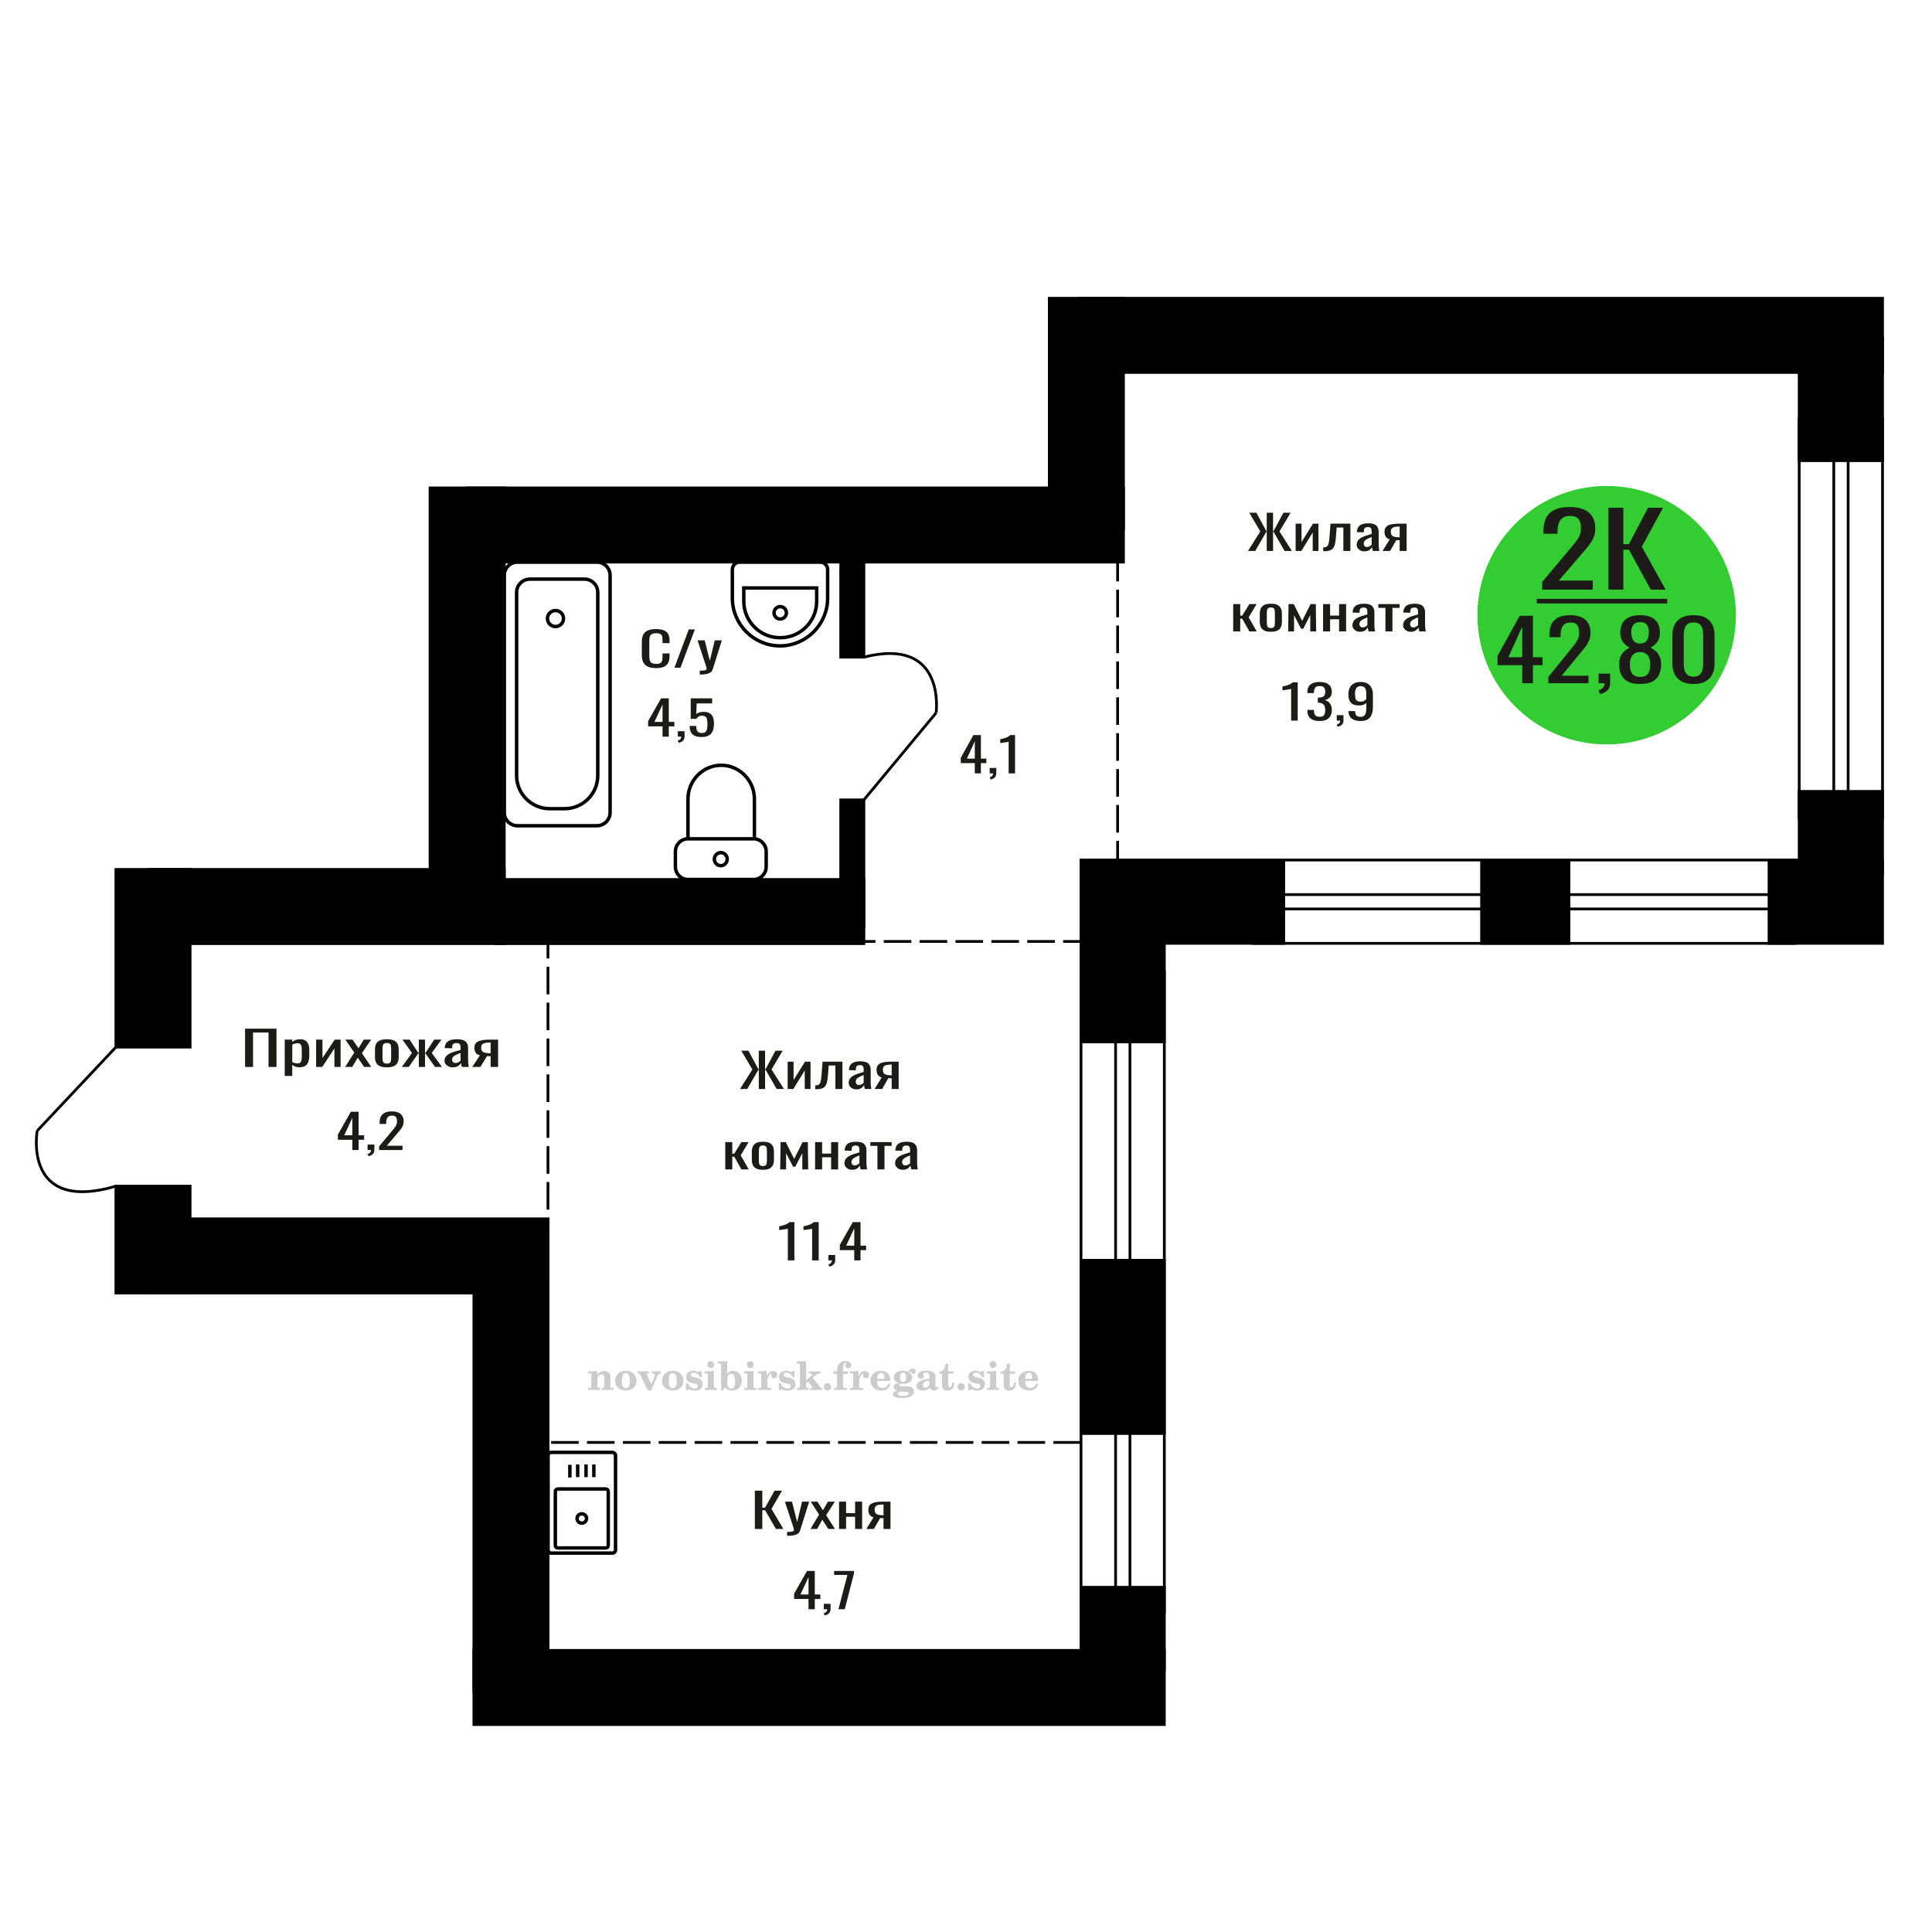 <?xml version="1.0" encoding="UTF-8"?>
<!DOCTYPE svg PUBLIC "-//W3C//DTD SVG 1.1//EN" "http://www.w3.org/Graphics/SVG/1.1/DTD/svg11.dtd">
<!-- Creator: CorelDRAW 2019 -->
<svg xmlns="http://www.w3.org/2000/svg" xml:space="preserve" width="140mm" height="140mm" version="1.1" style="shape-rendering:geometricPrecision; text-rendering:geometricPrecision; image-rendering:optimizeQuality; fill-rule:evenodd; clip-rule:evenodd"
viewBox="0 0 14000 14000"
 xmlns:xlink="http://www.w3.org/1999/xlink">
 <defs>
  <style type="text/css">
   <![CDATA[
    .str0 {stroke:black;stroke-width:25;stroke-miterlimit:22.926}
    .str2 {stroke:black;stroke-width:25.01;stroke-miterlimit:22.926}
    .str1 {stroke:black;stroke-width:20;stroke-miterlimit:22.926}
    .str3 {stroke:black;stroke-width:20;stroke-miterlimit:22.926;stroke-dasharray:200 60}
    .fil1 {fill:none}
    .fil5 {fill:black}
    .fil4 {fill:#1C1B17}
    .fil3 {fill:#33CC33}
    .fil0 {fill:#1C1B17;fill-rule:nonzero}
    .fil2 {fill:#CCCCCC;fill-rule:nonzero}
   ]]>
  </style>
 </defs>
 <g id="Слой_x0020_1">
  <polygon class="fil0" points="1776.02,7731.52 1776.02,7454.16 2003.52,7454.16 2003.52,7731.52 1945.89,7731.52 1945.89,7481.9 1833.67,7481.9 1833.67,7731.52 "/>
  <path id="1" class="fil0" d="M2063.2 7796.58l0 -262.98 54.58 0 0 15.75c6.47,-5.02 14.29,-9.36 23.46,-13.01 9.18,-3.65 20.07,-5.48 32.66,-5.48 15.3,0 27.45,2.68 36.46,8.05 9.02,5.36 15.74,12.1 20.14,20.2 4.43,8.11 7.32,16.32 8.69,24.66 1.36,8.33 2.04,15.46 2.04,21.4l0 47.94c0,13.92 -2.04,27.1 -6.12,39.55 -4.08,12.44 -11.49,22.48 -22.2,30.13 -10.71,7.65 -25.76,11.47 -45.14,11.47 -10.54,0 -19.9,-1.77 -28.06,-5.31 -8.16,-3.54 -15.46,-7.59 -21.93,-12.15l0 79.78 -54.58 0zm93.86 -91.08c9.52,0 16.32,-2.34 20.4,-7.02 4.08,-4.68 6.63,-11.02 7.65,-19.01 1.02,-7.99 1.54,-16.78 1.54,-26.36l0 -47.94c0,-8.22 -0.69,-15.81 -2.04,-22.77 -1.37,-6.97 -4.26,-12.5 -8.67,-16.61 -4.43,-4.11 -11.4,-6.16 -20.92,-6.16 -7.15,0 -13.94,1.02 -20.41,3.08 -6.46,2.05 -12.06,4.45 -16.83,7.19l0 126.69c5.1,2.51 10.88,4.63 17.34,6.34 6.47,1.71 13.78,2.57 21.94,2.57z"/>
  <polygon id="2" class="fil0" points="2290.7,7731.52 2290.7,7533.6 2336.62,7533.6 2336.62,7666.8 2425.37,7533.6 2468.21,7533.6 2468.21,7731.52 2423.33,7731.52 2423.33,7597.29 2335.08,7731.52 "/>
  <polygon id="3" class="fil0" points="2500.87,7731.52 2567.19,7627.42 2502.4,7533.6 2554.44,7533.6 2597.79,7596.26 2636.04,7533.6 2689.61,7533.6 2622.28,7631.88 2690.62,7731.52 2638.6,7731.52 2592.17,7664.41 2552.4,7731.52 "/>
  <path id="4" class="fil0" d="M2803.36 7734.26c-21.76,0 -38.94,-2.97 -51.53,-8.9 -12.58,-5.94 -21.51,-14.39 -26.78,-25.34 -5.26,-10.96 -7.9,-23.86 -7.9,-38.7l0 -57.52c0,-14.84 2.64,-27.74 7.9,-38.7 5.27,-10.95 14.2,-19.4 26.78,-25.34 12.59,-5.93 29.77,-8.9 51.53,-8.9 21.77,0 38.85,2.97 51.26,8.9 12.41,5.94 21.26,14.39 26.52,25.34 5.27,10.96 7.91,23.86 7.91,38.7l0 57.52c0,14.84 -2.64,27.74 -7.91,38.7 -5.26,10.95 -14.11,19.4 -26.52,25.34 -12.41,5.93 -29.49,8.9 -51.26,8.9zm0 -27.05c10.54,0 17.94,-2.06 22.18,-6.17 4.25,-4.1 6.81,-9.53 7.66,-16.26 0.85,-6.73 1.27,-13.75 1.27,-21.06l0 -61.98c0,-7.53 -0.42,-14.61 -1.27,-21.23 -0.85,-6.62 -3.41,-12.04 -7.66,-16.26 -4.24,-4.23 -11.64,-6.34 -22.18,-6.34 -10.54,0 -18.02,2.11 -22.45,6.34 -4.42,4.22 -7.06,9.64 -7.91,16.26 -0.85,6.62 -1.26,13.7 -1.26,21.23l0 61.98c0,7.31 0.41,14.33 1.26,21.06 0.85,6.73 3.49,12.16 7.91,16.26 4.43,4.11 11.91,6.17 22.45,6.17z"/>
  <polygon id="5" class="fil0" points="2911.5,7731.52 2985.46,7630.51 2916.09,7533.6 2968.12,7533.6 3030.87,7628.79 3034.95,7628.79 3034.95,7533.6 3079.83,7533.6 3079.83,7628.79 3083.92,7628.79 3146.14,7533.6 3198.17,7533.6 3128.8,7630.51 3202.76,7731.52 3152.26,7731.52 3083.92,7634.27 3079.83,7634.27 3079.83,7731.52 3034.95,7731.52 3034.95,7634.27 3030.35,7634.27 2962,7731.52 "/>
  <path id="6" class="fil0" d="M3280.3 7734.26c-11.56,0 -21.76,-2.23 -30.6,-6.68 -8.85,-4.45 -15.82,-10.16 -20.91,-17.12 -5.11,-6.96 -7.66,-14.32 -7.66,-22.08 0,-12.33 3.07,-22.72 9.19,-31.17 6.11,-8.44 14.53,-15.58 25.24,-21.4 10.72,-5.82 23.13,-10.9 37.24,-15.23 14.12,-4.34 28.99,-8.56 44.63,-12.67l0 -14.04c0,-7.99 -0.67,-14.61 -2.04,-19.86 -1.36,-5.25 -4.16,-9.19 -8.42,-11.82 -4.24,-2.62 -10.62,-3.93 -19.13,-3.93 -7.47,0 -13.51,1.14 -18.09,3.42 -4.59,2.28 -7.92,5.54 -9.96,9.76 -2.04,4.22 -3.05,9.19 -3.05,14.89l0 9.93 -54.08 -1.37c0.69,-21.91 8.17,-38.06 22.45,-48.45 14.28,-10.38 36.38,-15.58 66.31,-15.58 29.24,0 49.99,5.37 62.24,16.1 12.23,10.72 18.35,26.25 18.35,46.56l0 90.4c0,6.17 0.26,12.1 0.78,17.81 0.5,5.71 1.17,11.01 2.04,15.92 0.85,4.91 1.61,9.53 2.29,13.87l-49.99 0c-1.03,-3.65 -2.3,-8.28 -3.83,-13.87 -1.54,-5.59 -2.64,-10.67 -3.31,-15.24 -3.41,7.77 -9.95,15.01 -19.65,21.75 -9.68,6.73 -23.03,10.1 -40.04,10.1zm21.42 -31.5c5.45,0 10.55,-1.03 15.32,-3.09 4.75,-2.05 9.01,-4.39 12.75,-7.01 3.74,-2.63 6.28,-4.74 7.64,-6.34l0 -56.16c-8.49,3.2 -16.49,6.4 -23.97,9.59 -7.48,3.2 -14.03,6.56 -19.63,10.1 -5.62,3.54 -10.04,7.54 -13.28,11.99 -3.23,4.45 -4.84,9.53 -4.84,15.24 0,7.99 2.21,14.26 6.63,18.83 4.43,4.56 10.89,6.85 19.38,6.85z"/>
  <path id="7" class="fil0" d="M3422.1 7731.52l55.61 -83.89c-9.52,-2.51 -17.26,-6.28 -23.21,-11.3 -5.95,-5.02 -10.29,-11.19 -13,-18.49 -2.73,-7.31 -4.08,-15.53 -4.08,-24.66 0,-10.5 2.04,-19.52 6.12,-27.05 4.08,-7.53 10.53,-13.7 19.38,-18.49 8.83,-4.79 20.57,-8.33 35.19,-10.61 14.63,-2.29 32.65,-3.43 54.07,-3.43l57.13 0 0 197.92 -54.06 0 0 -78.07c-5.45,0 -10.04,-0.06 -13.78,-0.17 -3.74,-0.12 -7.82,-0.29 -12.24,-0.52l-48.46 78.76 -58.67 0zm127.03 -99.3c0.67,0 1.79,0 3.31,0 1.53,0 2.47,0 2.81,0l0 -77.73c-0.34,0 -1.28,0 -2.81,0 -1.52,0 -2.46,0 -2.8,0 -15.99,0 -28.65,1.31 -38.01,3.94 -9.35,2.62 -15.89,6.73 -19.63,12.32 -3.75,5.6 -5.62,13.07 -5.62,22.43 0,13.01 4.34,22.72 13.01,29.11 8.67,6.39 25.25,9.7 49.74,9.93z"/>
  <path class="fil1 str0" d="M3971.51 11232.07l0 -685.11c0,-12.29 10.27,-22.35 22.81,-22.35l443.21 0c12.55,0 22.81,10.06 22.81,22.35l0 685.11c0,12.29 -10.26,22.35 -22.81,22.35l-443.21 0c-12.54,0 -22.81,-10.06 -22.81,-22.35zm52.65 -32.58l0 -392.31c0,-9.65 8.05,-17.54 17.89,-17.54l347.75 0c9.85,0 17.9,7.89 17.9,17.54l0 392.31c0,9.65 -8.05,17.54 -17.9,17.54l-347.75 0c-9.84,0 -17.89,-7.89 -17.89,-17.54zm157.37 -196.16c0,-18.61 15.4,-33.7 34.4,-33.7 19,0 34.4,15.09 34.4,33.7 0,18.62 -15.4,33.71 -34.4,33.71 -19,0 -34.4,-15.09 -34.4,-33.71zm-52.08 -297.01l0 -91.87m56.6 89.32l0 -91.87m60.64 91.87l0 -91.87m56.6 91.87l0 -91.87"/>
  <path class="fil0" d="M4754.64 4841.32c-27.33,0 -48.54,-4.11 -63.63,-12.33 -15.09,-8.21 -25.58,-19.28 -31.46,-33.21 -5.87,-13.93 -8.81,-29.45 -8.81,-46.57l0 -97.93c0,-18.72 2.94,-35.04 8.81,-48.97 5.88,-13.92 16.37,-24.71 31.46,-32.36 15.09,-7.64 36.3,-11.47 63.63,-11.47 24.15,0 43.3,3.2 57.44,9.59 14.13,6.39 24.31,15.52 30.5,27.39 6.19,11.87 9.3,26.14 9.3,42.81l0 21.91 -51 0 0 -19.52c0,-10.27 -0.73,-19.34 -2.15,-27.22 -1.43,-7.87 -5.33,-13.98 -11.68,-18.32 -6.36,-4.34 -16.99,-6.5 -31.93,-6.5 -15.25,0 -26.37,2.34 -33.36,7.02 -7,4.68 -11.53,11.3 -13.59,19.86 -2.07,8.56 -3.1,18.54 -3.1,29.96l0 109.91c0,13.93 1.58,24.94 4.77,33.05 3.18,8.1 8.42,13.87 15.73,17.29 7.31,3.42 17.15,5.14 29.55,5.14 14.62,0 25.1,-2.34 31.46,-7.02 6.35,-4.68 10.32,-11.13 11.92,-19.35 1.58,-8.22 2.38,-17.81 2.38,-28.76l0 -20.55 51 0 0 20.55c0,16.89 -2.87,31.78 -8.59,44.68 -5.72,12.9 -15.56,22.94 -29.55,30.14 -13.98,7.19 -33.67,10.78 -59.1,10.78z"/>
  <polygon id="1" class="fil0" points="4887.15,4838.24 4991.06,4560.88 5035.38,4560.88 4931,4838.24 "/>
  <path id="2" class="fil0" d="M5070.65 4887.89l0 -28.08c12.39,0 22.25,-0.4 29.55,-1.2 7.31,-0.79 12.56,-2.28 15.73,-4.45 3.18,-2.17 4.76,-5.19 4.76,-9.07 0,-2.06 -1.11,-6.62 -3.32,-13.7 -2.23,-7.08 -4.61,-14.61 -7.16,-22.6l-55.29 -168.47 51.48 0 37.18 147.93 35.74 -147.93 51.48 0 -65.77 208.88c-2.87,9.59 -8.1,17.18 -15.73,22.77 -7.63,5.59 -17.4,9.64 -29.32,12.15 -11.91,2.52 -26.29,3.77 -43.13,3.77l-6.2 0z"/>
  <path class="fil2" d="M4262.26 10071.88l0 -14.11 13.22 -0.28c3.86,-0.29 6.44,-1.13 7.71,-2.54 1.27,-1.41 1.93,-4.05 1.93,-7.91l0 -84.43c0,-4.56 -0.99,-7.52 -3.01,-9.03 -2.02,-1.46 -6.21,-2.21 -12.56,-2.21 -0.84,0 -2.21,0.05 -4.09,0.14 -1.88,0.1 -3.29,0.14 -4.33,0.14l0 -13.82 66.37 -3.11 0 27.05c6.78,-9.32 14.21,-16.14 22.25,-20.51 8.04,-4.38 17.26,-6.54 27.61,-6.54 15.66,0 27.24,4 34.76,12 7.53,7.99 11.29,20.27 11.29,36.83l0 63.49c0,3.86 0.66,6.5 1.98,7.95 1.36,1.51 3.9,2.31 7.66,2.5l13.22 0.28 0 14.11 -86.08 0 0 -14.11 9.69 -0.71c3.86,-0.18 6.4,-0.98 7.62,-2.4 1.27,-1.41 1.88,-4.04 1.88,-7.9l0 -58.98c0,-9.79 -1.69,-16.93 -5.03,-21.31 -3.34,-4.42 -8.75,-6.63 -16.18,-6.63 -10.16,0 -17.54,3.48 -22.15,10.49 -4.57,6.96 -6.87,18.44 -6.87,34.43l0 42.28c0,3.86 0.66,6.5 1.93,7.91 1.27,1.41 3.81,2.25 7.66,2.54l9.88 0.28 0 14.11 -86.36 0z"/>
  <path id="1" class="fil2" d="M4457.61 10005.04c0,-21.12 7.19,-38.33 21.54,-51.69 14.39,-13.36 33.02,-20.04 55.88,-20.04 22.67,0 41.25,6.68 55.74,20.08 14.53,13.41 21.78,30.63 21.78,51.65 0,21.03 -7.2,38.19 -21.55,51.46 -14.39,13.26 -33.02,19.9 -55.97,19.9 -22.95,0 -41.63,-6.64 -55.93,-19.85 -14.34,-13.22 -21.49,-30.39 -21.49,-51.51zm48.82 0c0,18.96 2.26,32.79 6.77,41.53 4.52,8.8 11.67,13.17 21.55,13.17 9.92,0 17.17,-4.37 21.77,-13.17 4.61,-8.74 6.92,-22.57 6.92,-41.53 0,-19.19 -2.26,-33.16 -6.82,-41.91 -4.56,-8.79 -11.76,-13.17 -21.59,-13.17 -9.97,0 -17.22,4.38 -21.78,13.17 -4.56,8.75 -6.82,22.72 -6.82,41.91z"/>
  <path id="2" class="fil2" d="M4639.02 9963.23c-2.11,-4.57 -4.33,-7.62 -6.58,-9.08 -2.31,-1.46 -5.6,-2.21 -9.83,-2.21l-1.09 0 0 -14.4 80.53 0 0 14.4 -6.07 0.56c-3.2,0.28 -5.5,0.85 -6.91,1.79 -1.36,0.89 -2.07,2.3 -2.07,4.14 0,0.8 0.33,2.11 0.89,3.85 0.61,1.74 1.37,3.53 2.31,5.37l29.63 62.46 23.14 -53.62c0.76,-1.83 1.32,-3.9 1.79,-6.16 0.47,-2.26 0.71,-4.24 0.71,-5.98 0,-3.48 -1.32,-6.3 -3.96,-8.37 -2.58,-2.02 -6.25,-3.2 -10.95,-3.48l-7.44 -0.56 0 -14.4 64.63 0 0 14.96c-6.07,0.28 -10.77,1.69 -14.11,4.28 -3.39,2.54 -6.73,7.62 -10.16,15.15l-45.72 102.77 -23.99 0 -54.75 -111.47z"/>
  <path id="3" class="fil2" d="M4797.68 10005.04c0,-21.12 7.19,-38.33 21.54,-51.69 14.39,-13.36 33.02,-20.04 55.88,-20.04 22.67,0 41.25,6.68 55.74,20.08 14.53,13.41 21.78,30.63 21.78,51.65 0,21.03 -7.2,38.19 -21.55,51.46 -14.39,13.26 -33.02,19.9 -55.97,19.9 -22.95,0 -41.63,-6.64 -55.93,-19.85 -14.34,-13.22 -21.49,-30.39 -21.49,-51.51zm48.82 0c0,18.96 2.26,32.79 6.77,41.53 4.52,8.8 11.67,13.17 21.55,13.17 9.92,0 17.17,-4.37 21.77,-13.17 4.61,-8.74 6.92,-22.57 6.92,-41.53 0,-19.19 -2.26,-33.16 -6.82,-41.91 -4.56,-8.79 -11.76,-13.17 -21.59,-13.17 -9.97,0 -17.22,4.38 -21.78,13.17 -4.56,8.75 -6.82,22.72 -6.82,41.91z"/>
  <path id="4" class="fil2" d="M4970.91 10022.21l12.18 0c5.79,12.79 13.12,22.58 22.01,29.35 8.94,6.77 18.87,10.16 29.87,10.16 7.2,0 12.89,-1.6 17.08,-4.75 4.23,-3.2 6.35,-7.43 6.35,-12.79 0,-4.8 -1.84,-8.47 -5.55,-11.06 -3.72,-2.59 -11.62,-5.13 -23.76,-7.62 -20.84,-4 -35.51,-9.64 -44.02,-16.84 -8.52,-7.19 -12.75,-17.26 -12.75,-30.19 0,-14.35 4.75,-25.45 14.25,-33.31 9.5,-7.9 23,-11.85 40.45,-11.85 6.49,0 12.7,0.8 18.49,2.45 5.83,1.64 11.15,3.99 15.94,7.1l11.06 -7.57 11.61 0 1.37 45.15 -13.27 0c-4.93,-10.58 -11.33,-18.91 -19.14,-24.88 -7.81,-5.98 -16.18,-8.99 -25.16,-8.99 -6.82,0 -12.37,1.51 -16.65,4.57 -4.33,3.05 -6.5,6.86 -6.5,11.47 0,8.75 11.15,15.1 33.4,19.05 2.68,0.47 4.75,0.85 6.21,1.13 15.71,2.92 27.56,8.23 35.46,15.95 7.91,7.71 11.86,17.73 11.86,30.01 0,14.81 -4.99,26.53 -14.96,35.18 -9.97,8.7 -23.57,13.03 -40.83,13.03 -7.71,0 -15.05,-0.89 -21.92,-2.73 -6.91,-1.83 -13.12,-4.47 -18.76,-7.95l-12.14 8.42 -11.34 0 -0.84 -52.49z"/>
  <path id="5" class="fil2" d="M5125.23 9888.44c0,-7.01 2.4,-12.94 7.25,-17.78 4.84,-4.89 10.67,-7.34 17.59,-7.34 6.63,0 12.37,2.45 17.26,7.38 4.85,4.94 7.29,10.82 7.29,17.74 0,6.91 -2.4,12.84 -7.24,17.87 -4.85,5.03 -10.59,7.53 -17.31,7.53 -6.92,0 -12.75,-2.45 -17.59,-7.39 -4.85,-4.94 -7.25,-10.91 -7.25,-18.01zm48.26 158.56c0,3.95 0.66,6.68 1.93,8.09 1.32,1.41 3.91,2.21 7.76,2.4l11.2 0.28 0 14.11 -87.21 0 0 -14.11 12.28 -0.28c3.81,-0.19 6.39,-0.99 7.71,-2.5 1.37,-1.45 2.02,-4.14 2.02,-7.99l0 -84.48c0,-4.47 -0.98,-7.48 -3.01,-8.94 -2.02,-1.46 -6.16,-2.21 -12.41,-2.21 -0.85,0 -2.17,0.05 -4.1,0.14 -1.88,0.1 -3.34,0.14 -4.46,0.14l0 -13.82 68.29 -3.11 0 112.28z"/>
  <path id="6" class="fil2" d="M5298.23 9954.48c-9.59,0 -16.74,4.75 -21.4,14.25 -4.7,9.55 -7.05,23.99 -7.05,43.37 0,16.27 2.39,28.64 7.24,37.16 4.84,8.51 11.9,12.74 21.21,12.74 9.64,0 16.75,-4.47 21.36,-13.45 4.61,-8.94 6.91,-22.81 6.91,-41.53 0,-17.69 -2.35,-30.81 -7.05,-39.51 -4.66,-8.71 -11.76,-13.03 -21.22,-13.03zm-74.97 121.92c0.94,-5.32 1.64,-10.59 2.07,-15.81 0.47,-5.22 0.7,-10.58 0.7,-16.09l0 -153.48c0,-4.42 -0.99,-7.38 -2.92,-8.84 -1.92,-1.46 -6.02,-2.21 -12.22,-2.21 -0.85,0 -2.26,0.05 -4.29,0.14 -2.02,0.1 -3.66,0.14 -4.84,0.14l0 -13.83 68.02 -3.38 0 89.79c5.78,-6.58 12.08,-11.43 18.86,-14.58 6.82,-3.11 14.44,-4.66 22.9,-4.66 19.01,0 34.39,6.49 46.15,19.48 11.76,12.98 17.64,30 17.64,51.03 0,21.87 -6.5,39.42 -19.43,52.68 -12.94,13.27 -29.96,19.9 -51.13,19.9 -11.19,0 -20.93,-1.98 -29.26,-5.93 -8.32,-3.9 -15.24,-9.83 -20.74,-17.73l-18.01 23.38 -13.5 0z"/>
  <path id="7" class="fil2" d="M5411.73 9888.44c0,-7.01 2.4,-12.94 7.25,-17.78 4.84,-4.89 10.67,-7.34 17.59,-7.34 6.63,0 12.37,2.45 17.26,7.38 4.85,4.94 7.29,10.82 7.29,17.74 0,6.91 -2.4,12.84 -7.24,17.87 -4.85,5.03 -10.59,7.53 -17.31,7.53 -6.92,0 -12.75,-2.45 -17.59,-7.39 -4.85,-4.94 -7.25,-10.91 -7.25,-18.01zm48.26 158.56c0,3.95 0.66,6.68 1.93,8.09 1.32,1.41 3.91,2.21 7.76,2.4l11.2 0.28 0 14.11 -87.21 0 0 -14.11 12.28 -0.28c3.81,-0.19 6.39,-0.99 7.71,-2.5 1.37,-1.45 2.02,-4.14 2.02,-7.99l0 -84.48c0,-4.47 -0.98,-7.48 -3.01,-8.94 -2.02,-1.46 -6.16,-2.21 -12.41,-2.21 -0.85,0 -2.17,0.05 -4.1,0.14 -1.88,0.1 -3.34,0.14 -4.46,0.14l0 -13.82 68.29 -3.11 0 112.28z"/>
  <path id="8" class="fil2" d="M5493.62 10071.88l0 -14.11 13.22 -0.28c3.86,-0.29 6.44,-1.13 7.71,-2.54 1.27,-1.41 1.93,-4.05 1.93,-7.91l0 -84.47c0,-4.52 -0.99,-7.53 -3.01,-8.99 -2.02,-1.46 -6.21,-2.21 -12.56,-2.21 -0.84,0 -2.21,0.05 -4.09,0.14 -1.88,0.1 -3.29,0.14 -4.33,0.14l0 -13.82 62.89 -3.11 0 38.85c5.55,-12.74 12.14,-22.39 19.9,-28.88 7.71,-6.44 16.41,-9.69 26.15,-9.69 9.03,0 16.37,2.54 22.01,7.58 5.65,5.08 8.47,11.52 8.47,19.42 0,7.72 -2.07,13.88 -6.26,18.53 -4.18,4.66 -9.69,6.97 -16.51,6.97 -6.35,0 -11.52,-2.03 -15.52,-6.12 -4,-4.09 -6.02,-9.41 -6.02,-15.94 0,-2.59 0.42,-4.94 1.27,-7.15 0.8,-2.21 2.12,-4.33 3.86,-6.35 -10.49,3.38 -18.44,10.67 -23.94,21.77 -5.51,11.11 -8.28,25.59 -8.28,43.42l0 29.91c0,3.86 0.66,6.5 1.97,7.95 1.37,1.51 3.91,2.31 7.67,2.5l18.02 0.28 0 14.11 -94.55 0z"/>
  <path id="9" class="fil2" d="M5643.25 10022.21l12.18 0c5.79,12.79 13.12,22.58 22.01,29.35 8.94,6.77 18.87,10.16 29.87,10.16 7.2,0 12.89,-1.6 17.08,-4.75 4.23,-3.2 6.35,-7.43 6.35,-12.79 0,-4.8 -1.84,-8.47 -5.55,-11.06 -3.72,-2.59 -11.62,-5.13 -23.76,-7.62 -20.84,-4 -35.51,-9.64 -44.02,-16.84 -8.52,-7.19 -12.75,-17.26 -12.75,-30.19 0,-14.35 4.75,-25.45 14.25,-33.31 9.5,-7.9 23,-11.85 40.45,-11.85 6.49,0 12.7,0.8 18.49,2.45 5.83,1.64 11.15,3.99 15.94,7.1l11.06 -7.57 11.61 0 1.37 45.15 -13.27 0c-4.93,-10.58 -11.33,-18.91 -19.14,-24.88 -7.81,-5.98 -16.18,-8.99 -25.16,-8.99 -6.82,0 -12.37,1.51 -16.65,4.57 -4.33,3.05 -6.5,6.86 -6.5,11.47 0,8.75 11.15,15.1 33.4,19.05 2.68,0.47 4.75,0.85 6.21,1.13 15.71,2.92 27.56,8.23 35.46,15.95 7.91,7.71 11.86,17.73 11.86,30.01 0,14.81 -4.99,26.53 -14.96,35.18 -9.97,8.7 -23.57,13.03 -40.83,13.03 -7.71,0 -15.05,-0.89 -21.92,-2.73 -6.91,-1.83 -13.12,-4.47 -18.76,-7.95l-12.14 8.42 -11.34 0 -0.84 -52.49z"/>
  <path id="10" class="fil2" d="M5797.01 9890.98c0,-4.38 -0.94,-7.34 -2.82,-8.8 -1.88,-1.46 -5.93,-2.21 -12.14,-2.21 -0.7,0 -2.12,0.05 -4.19,0.14 -2.02,0.1 -3.66,0.14 -4.84,0.14l0 -13.83 68.3 -3.38 0 137.96 33.91 -28.51c2.96,-2.4 5.13,-4.56 6.54,-6.54 1.46,-1.97 2.16,-3.85 2.16,-5.59 0,-2.78 -1.31,-4.8 -3.95,-6.12 -2.59,-1.36 -6.54,-2.02 -11.76,-2.02 -0.47,0 -1.27,0.05 -2.35,0.14 -1.08,0.09 -1.93,0.14 -2.49,0.14l0 -14.67 82.92 0 0 14.67c-7.15,0 -13.59,0.94 -19.33,2.82 -5.74,1.88 -11.15,4.89 -16.18,9.03l-22.86 18.35 52.73 64.86c2.82,3.58 5.45,6.21 7.81,7.81 2.4,1.6 4.89,2.4 7.43,2.4l0.56 0 0 14.11 -85.51 0 0 -14.11 6.77 -0.28c2.59,-0.19 4.52,-0.76 5.93,-1.7 1.36,-0.98 2.07,-2.3 2.07,-3.95 0,-1.55 -1.27,-3.9 -3.72,-7.01 -0.65,-0.84 -1.12,-1.45 -1.41,-1.78l-25.73 -31.28 -13.54 11 0 24.27c0,3.86 0.66,6.5 1.93,7.95 1.27,1.51 3.85,2.31 7.71,2.5l9.27 0.28 0 14.11 -85.23 0 0 -14.11 12.23 -0.28c3.76,-0.19 6.35,-0.99 7.71,-2.5 1.36,-1.45 2.07,-4.09 2.07,-7.95l0 -156.06z"/>
  <path id="11" class="fil2" d="M5995.74 10022.77c7.15,0 13.35,2.59 18.58,7.81 5.22,5.18 7.85,11.38 7.85,18.63 0,7.29 -2.59,13.54 -7.81,18.77 -5.17,5.22 -11.38,7.85 -18.62,7.85 -7.2,0 -13.36,-2.63 -18.54,-7.85 -5.22,-5.23 -7.8,-11.48 -7.8,-18.77 0,-7.15 2.63,-13.36 7.85,-18.58 5.22,-5.22 11.38,-7.86 18.49,-7.86z"/>
  <path id="12" class="fil2" d="M6040.33 9955.61l0 -17.78 25.02 0 0 -5.65c0,-21.97 5.22,-38.99 15.71,-51.17 10.49,-12.19 25.21,-18.26 44.12,-18.26 13.27,0 23.76,2.73 31.52,8.14 7.76,5.41 11.66,12.7 11.66,21.87 0,6.82 -2.07,12.19 -6.21,16.09 -4.14,3.9 -9.87,5.83 -17.26,5.83 -6.07,0 -11.01,-1.78 -14.82,-5.36 -3.81,-3.57 -5.73,-8.18 -5.73,-13.78 0,-5.88 2.63,-11.1 7.95,-15.71 1.08,-1.08 1.64,-1.79 1.64,-2.07 0,-0.99 -0.47,-1.74 -1.36,-2.16 -0.94,-0.47 -2.45,-0.71 -4.57,-0.71 -7,0 -11.85,3.58 -14.53,10.68 -2.73,7.1 -4.09,21.54 -4.09,43.32l0 8.94 35.51 0 0 17.78 -35.51 0 0 91.43c0,4.14 0.84,6.97 2.59,8.47 1.74,1.51 5.08,2.26 10.01,2.26l15.06 0 0 14.11 -93.7 0 0 -14.11 12.37 -0.28c3.76,-0.19 6.3,-0.99 7.67,-2.5 1.31,-1.45 1.97,-4.09 1.97,-7.95l0 -91.43 -25.02 0z"/>
  <path id="13" class="fil2" d="M6159.33 10071.88l0 -14.11 13.22 -0.28c3.86,-0.29 6.44,-1.13 7.71,-2.54 1.27,-1.41 1.93,-4.05 1.93,-7.91l0 -84.47c0,-4.52 -0.99,-7.53 -3.01,-8.99 -2.02,-1.46 -6.21,-2.21 -12.56,-2.21 -0.84,0 -2.21,0.05 -4.09,0.14 -1.88,0.1 -3.29,0.14 -4.33,0.14l0 -13.82 62.89 -3.11 0 38.85c5.55,-12.74 12.14,-22.39 19.9,-28.88 7.71,-6.44 16.41,-9.69 26.15,-9.69 9.03,0 16.37,2.54 22.01,7.58 5.65,5.08 8.47,11.52 8.47,19.42 0,7.72 -2.07,13.88 -6.26,18.53 -4.18,4.66 -9.69,6.97 -16.51,6.97 -6.35,0 -11.52,-2.03 -15.52,-6.12 -4,-4.09 -6.02,-9.41 -6.02,-15.94 0,-2.59 0.42,-4.94 1.27,-7.15 0.8,-2.21 2.12,-4.33 3.86,-6.35 -10.49,3.38 -18.44,10.67 -23.94,21.77 -5.51,11.11 -8.28,25.59 -8.28,43.42l0 29.91c0,3.86 0.66,6.5 1.97,7.95 1.37,1.51 3.91,2.31 7.67,2.5l18.02 0.28 0 14.11 -94.55 0z"/>
  <path id="14" class="fil2" d="M6438.78 10025.31l12.42 5.93c-4.42,14.77 -12.14,26.01 -23.19,33.68 -11.1,7.67 -25.17,11.48 -42.24,11.48 -23.43,0 -42.29,-6.59 -56.68,-19.71 -14.35,-13.13 -21.54,-30.34 -21.54,-51.65 0,-21.26 7.15,-38.57 21.4,-51.83 14.3,-13.27 32.97,-19.9 56.02,-19.9 21.02,0 37.35,6.07 49.01,18.25 11.67,12.14 17.5,29.21 17.5,51.13l0 3.71 -94.83 0 0 1.93c0,16.33 3.3,28.65 9.83,36.97 6.59,8.33 16.37,12.47 29.31,12.47 9.45,0 17.78,-2.73 24.93,-8.19 7.19,-5.45 13.21,-13.54 18.06,-24.27zm-82.13 -33.58l43.37 0c2.96,0 5.03,-0.66 6.21,-1.93 1.18,-1.27 1.79,-3.62 1.79,-7.05 0,-12.14 -1.84,-20.98 -5.46,-26.49 -3.62,-5.5 -9.31,-8.27 -17.12,-8.27 -8.98,0 -15.85,3.62 -20.6,10.81 -4.71,7.25 -7.43,18.21 -8.19,32.93z"/>
  <path id="15" class="fil2" d="M6503.31 10077.01c-9.12,-2.31 -15.99,-5.69 -20.65,-10.26 -4.65,-4.56 -6.96,-10.16 -6.96,-16.88 0,-7.43 3.06,-13.55 9.22,-18.39 6.16,-4.8 15.05,-8.09 26.62,-9.84 -11.38,-3.05 -20.03,-8.04 -26.01,-15.05 -5.97,-6.96 -8.98,-15.47 -8.98,-25.49 0,-14.3 6.07,-25.97 18.2,-34.9 12.14,-8.99 27.99,-13.45 47.56,-13.45 6.91,0 13.4,0.7 19.56,2.07 6.17,1.36 12.14,3.43 17.92,6.16l4.85 -7.01c3.76,-5.36 8.28,-9.46 13.5,-12.37 5.22,-2.92 10.68,-4.38 16.37,-4.38 6.25,0 11.33,1.79 15.28,5.37 3.96,3.62 5.93,8.23 5.93,13.82 0,5.51 -1.5,10.02 -4.56,13.46 -3.01,3.43 -6.96,5.17 -11.81,5.17 -3.34,0 -6.16,-0.7 -8.56,-2.12 -2.4,-1.45 -4.33,-3.62 -5.78,-6.53 -0.57,-1.13 -0.9,-2.5 -1.09,-4.14 -0.28,-2.31 -1.27,-3.48 -2.91,-3.58 -1.65,0 -3.48,0.8 -5.51,2.4 -2.02,1.6 -3.66,3.62 -4.93,6.07 6.96,4.8 12.04,9.92 15.24,15.43 3.19,5.55 4.79,11.9 4.79,19.05 0,14.34 -5.83,25.58 -17.45,33.72 -11.62,8.14 -27.75,12.23 -48.4,12.23 -1.74,0 -4.18,-0.09 -7.34,-0.28 -3.1,-0.19 -5.36,-0.28 -6.72,-0.28 -4.33,0 -7.72,0.8 -10.11,2.44 -2.45,1.6 -3.67,3.81 -3.67,6.64 0,3.24 1.08,5.5 3.24,6.77 2.17,1.27 5.93,1.93 11.34,1.93l20.46 0c10.72,0 20.08,0.33 28.03,1.03 8,0.71 13.45,1.6 16.51,2.68 7.72,2.78 13.74,7.34 18.06,13.78 4.33,6.45 6.5,13.88 6.5,22.3 0,14.86 -7.06,26.29 -21.17,34.29 -14.11,8 -34.34,11.99 -60.73,11.99 -22.43,0 -39.32,-2.44 -50.65,-7.29 -11.34,-4.89 -17.03,-12.13 -17.03,-21.77 0,-6.35 2.77,-11.62 8.28,-15.9 5.5,-4.28 13.36,-7.25 23.56,-8.89zm13.88 7.85c-3.58,1.46 -6.12,3.15 -7.62,5.04 -1.51,1.88 -2.26,4.32 -2.26,7.38 0,6.16 2.68,10.72 8,13.64 5.31,2.96 13.59,4.42 24.83,4.42 15.24,0 26.53,-1.41 33.82,-4.18 7.29,-2.83 10.96,-7.15 10.96,-13.08 0,-4.66 -1.97,-8.04 -5.93,-10.11 -3.95,-2.07 -10.72,-3.11 -20.32,-3.11l-41.48 0zm4.8 -104.51c0,11.61 1.74,20.08 5.22,25.4 3.53,5.31 8.98,7.99 16.46,7.99 7.53,0 13.08,-2.68 16.7,-8.09 3.57,-5.36 5.36,-13.78 5.36,-25.3 0,-11.29 -1.79,-19.66 -5.36,-25.07 -3.62,-5.41 -9.17,-8.14 -16.7,-8.14 -7.48,0 -12.93,2.73 -16.46,8.14 -3.48,5.41 -5.22,13.78 -5.22,25.07z"/>
  <path id="16" class="fil2" d="M6734.55 10003.58c-16.7,2.68 -28.6,6.63 -35.66,11.86 -7.1,5.22 -10.63,12.55 -10.63,22.06 0,5.78 1.6,10.34 4.75,13.78 3.15,3.38 7.43,5.08 12.75,5.08 8.7,0 15.71,-3.25 20.93,-9.74 5.22,-6.49 7.86,-15.38 7.86,-26.67l0 -16.37zm43.74 35.75c0,4.52 0.8,7.71 2.4,9.64 1.6,1.93 4.23,2.87 7.81,2.87 1.64,0 3.52,-0.47 5.64,-1.46 2.12,-0.94 3.43,-1.41 4,-1.41 1.08,0 1.97,0.33 2.63,1.08 0.61,0.76 0.94,1.79 0.94,3.2 0,5.88 -3.34,11.25 -10.06,16.14 -6.73,4.84 -14.77,7.29 -24.13,7.29 -7.01,0 -12.98,-1.84 -17.92,-5.55 -4.99,-3.72 -7.9,-8.52 -8.85,-14.35 -7.71,6.3 -16.46,11.2 -26.24,14.68 -9.79,3.48 -19.85,5.22 -30.25,5.22 -13.5,0 -23.99,-2.92 -31.42,-8.8 -7.43,-5.88 -11.14,-14.16 -11.14,-24.83 0,-14.21 7.47,-25.64 22.38,-34.2 14.92,-8.61 38.53,-15.05 70.75,-19.38l0 -15.33c0,-9.93 -1.98,-16.94 -5.93,-21.07 -3.95,-4.14 -10.53,-6.21 -19.71,-6.21 -5.97,0 -11,0.98 -15.05,2.96 -4.09,1.98 -6.16,4.28 -6.16,6.82 0,0.66 1.22,2.54 3.67,5.69 2.44,3.11 3.67,6.59 3.67,10.49 0,5.32 -2.07,9.6 -6.26,12.89 -4.18,3.24 -9.64,4.89 -16.32,4.89 -6.82,0 -12.47,-1.97 -16.98,-5.93 -4.47,-3.95 -6.73,-8.89 -6.73,-14.86 0,-11.76 5.65,-20.88 16.94,-27.37 11.33,-6.45 27.28,-9.69 47.97,-9.69 11.57,0 21.73,1.17 30.53,3.52 8.75,2.31 15.99,5.79 21.68,10.35 4.52,3.53 7.67,7.48 9.46,11.95 1.79,4.42 2.68,11.24 2.68,20.41l0 60.35z"/>
  <path id="17" class="fil2" d="M6915.03 10018.54c0,0.66 0.09,1.65 0.24,2.96 0.14,1.32 0.18,2.31 0.18,2.97 0,16.51 -4.37,29.39 -13.12,38.66 -8.8,9.22 -20.98,13.83 -36.55,13.83 -14.2,0 -24.32,-3.34 -30.29,-10.07 -5.97,-6.68 -8.94,-18.48 -8.94,-35.41l0 -77 -20.32 0 0 -15.15c13.97,-0.89 24.84,-6.35 32.55,-16.27 7.72,-9.93 11.95,-23.95 12.7,-41.96l19.38 0 0 56.73 38.1 0 0 16.65 -38.1 0 0 74.78c0,9.55 0.9,15.9 2.64,19.01 1.74,3.15 4.79,4.7 9.22,4.7 5.41,0 9.5,-2.87 12.32,-8.56 2.77,-5.69 4.33,-14.3 4.61,-25.87l15.38 0z"/>
  <path id="18" class="fil2" d="M6964.94 10022.77c7.15,0 13.35,2.59 18.58,7.81 5.22,5.18 7.85,11.38 7.85,18.63 0,7.29 -2.59,13.54 -7.81,18.77 -5.17,5.22 -11.38,7.85 -18.62,7.85 -7.2,0 -13.36,-2.63 -18.54,-7.85 -5.22,-5.23 -7.8,-11.48 -7.8,-18.77 0,-7.15 2.63,-13.36 7.85,-18.58 5.22,-5.22 11.38,-7.86 18.49,-7.86z"/>
  <path id="19" class="fil2" d="M7016.21 10022.21l12.18 0c5.79,12.79 13.12,22.58 22.01,29.35 8.94,6.77 18.87,10.16 29.87,10.16 7.2,0 12.89,-1.6 17.08,-4.75 4.23,-3.2 6.35,-7.43 6.35,-12.79 0,-4.8 -1.84,-8.47 -5.55,-11.06 -3.72,-2.59 -11.62,-5.13 -23.76,-7.62 -20.84,-4 -35.51,-9.64 -44.02,-16.84 -8.52,-7.19 -12.75,-17.26 -12.75,-30.19 0,-14.35 4.75,-25.45 14.25,-33.31 9.5,-7.9 23,-11.85 40.45,-11.85 6.49,0 12.7,0.8 18.49,2.45 5.83,1.64 11.15,3.99 15.94,7.1l11.06 -7.57 11.61 0 1.37 45.15 -13.27 0c-4.93,-10.58 -11.33,-18.91 -19.14,-24.88 -7.81,-5.98 -16.18,-8.99 -25.16,-8.99 -6.82,0 -12.37,1.51 -16.65,4.57 -4.33,3.05 -6.5,6.86 -6.5,11.47 0,8.75 11.15,15.1 33.4,19.05 2.68,0.47 4.75,0.85 6.21,1.13 15.71,2.92 27.56,8.23 35.46,15.95 7.91,7.71 11.86,17.73 11.86,30.01 0,14.81 -4.99,26.53 -14.96,35.18 -9.97,8.7 -23.57,13.03 -40.83,13.03 -7.71,0 -15.05,-0.89 -21.92,-2.73 -6.91,-1.83 -13.12,-4.47 -18.76,-7.95l-12.14 8.42 -11.34 0 -0.84 -52.49z"/>
  <path id="20" class="fil2" d="M7170.53 9888.44c0,-7.01 2.4,-12.94 7.25,-17.78 4.84,-4.89 10.67,-7.34 17.59,-7.34 6.63,0 12.37,2.45 17.26,7.38 4.85,4.94 7.29,10.82 7.29,17.74 0,6.91 -2.4,12.84 -7.24,17.87 -4.85,5.03 -10.59,7.53 -17.31,7.53 -6.92,0 -12.75,-2.45 -17.59,-7.39 -4.85,-4.94 -7.25,-10.91 -7.25,-18.01zm48.26 158.56c0,3.95 0.66,6.68 1.93,8.09 1.32,1.41 3.91,2.21 7.76,2.4l11.2 0.28 0 14.11 -87.21 0 0 -14.11 12.28 -0.28c3.81,-0.19 6.39,-0.99 7.71,-2.5 1.37,-1.45 2.02,-4.14 2.02,-7.99l0 -84.48c0,-4.47 -0.98,-7.48 -3.01,-8.94 -2.02,-1.46 -6.16,-2.21 -12.41,-2.21 -0.85,0 -2.17,0.05 -4.1,0.14 -1.88,0.1 -3.34,0.14 -4.46,0.14l0 -13.82 68.29 -3.11 0 112.28z"/>
  <path id="21" class="fil2" d="M7361.5 10018.54c0,0.66 0.09,1.65 0.24,2.96 0.14,1.32 0.18,2.31 0.18,2.97 0,16.51 -4.37,29.39 -13.12,38.66 -8.8,9.22 -20.98,13.83 -36.55,13.83 -14.2,0 -24.32,-3.34 -30.29,-10.07 -5.97,-6.68 -8.94,-18.48 -8.94,-35.41l0 -77 -20.32 0 0 -15.15c13.97,-0.89 24.84,-6.35 32.55,-16.27 7.72,-9.93 11.95,-23.95 12.7,-41.96l19.38 0 0 56.73 38.1 0 0 16.65 -38.1 0 0 74.78c0,9.55 0.9,15.9 2.64,19.01 1.74,3.15 4.79,4.7 9.22,4.7 5.41,0 9.5,-2.87 12.32,-8.56 2.77,-5.69 4.33,-14.3 4.61,-25.87l15.38 0z"/>
  <path id="22" class="fil2" d="M7510.09 10025.31l12.42 5.93c-4.42,14.77 -12.14,26.01 -23.19,33.68 -11.1,7.67 -25.17,11.48 -42.24,11.48 -23.43,0 -42.29,-6.59 -56.68,-19.71 -14.35,-13.13 -21.54,-30.34 -21.54,-51.65 0,-21.26 7.15,-38.57 21.4,-51.83 14.3,-13.27 32.97,-19.9 56.02,-19.9 21.02,0 37.35,6.07 49.01,18.25 11.67,12.14 17.5,29.21 17.5,51.13l0 3.71 -94.83 0 0 1.93c0,16.33 3.3,28.65 9.83,36.97 6.59,8.33 16.37,12.47 29.31,12.47 9.45,0 17.78,-2.73 24.93,-8.19 7.19,-5.45 13.21,-13.54 18.06,-24.27zm-82.13 -33.58l43.37 0c2.96,0 5.03,-0.66 6.21,-1.93 1.18,-1.27 1.79,-3.62 1.79,-7.05 0,-12.14 -1.84,-20.98 -5.46,-26.49 -3.62,-5.5 -9.31,-8.27 -17.12,-8.27 -8.98,0 -15.85,3.62 -20.6,10.81 -4.71,7.25 -7.43,18.21 -8.19,32.93z"/>
  <circle class="fil3" cx="11642.32" cy="4457.92" r="936.58"/>
  <path class="fil0" d="M11030.57 4950.91l0 -130.92 -178.86 0 0 -67.58 160.59 -290.2 95.9 0 0 300.46 69.25 0 0 57.32 -69.25 0 0 130.92 -77.63 0zm-100.46 -188.24l100.46 0 0 -222.02 -100.46 222.02z"/>
  <path id="1" class="fil0" d="M11220.08 4950.91l0 -45.85 156.77 -193.67c11.67,-14.48 22.46,-27.96 32.35,-40.43 9.9,-12.46 18.01,-25.64 24.35,-39.51 6.35,-13.88 9.52,-29.87 9.52,-47.97 0,-22.52 -4.57,-40.22 -13.7,-53.09 -9.14,-12.87 -25.12,-19.31 -47.95,-19.31 -19.28,0 -34.25,4.23 -44.9,12.67 -10.66,8.45 -18.01,19.51 -22.07,33.19 -4.06,13.67 -6.1,28.35 -6.1,44.04l0 16.29 -81.42 0 0 -16.89c0,-29.37 4.94,-54.61 14.83,-75.72 9.89,-21.12 25.87,-37.51 47.95,-49.17 22.08,-11.67 51.38,-17.5 87.91,-17.5 49.72,0 86.76,11.16 111.11,33.48 24.36,22.33 36.53,53.2 36.53,92.62 0,20.91 -3.16,39.21 -9.51,54.9 -6.34,15.68 -14.58,30.37 -24.74,44.04 -10.14,13.68 -21.3,27.75 -33.48,42.23l-141.56 171.35 194.84 0 0 54.3 -290.73 0z"/>
  <path id="2" class="fil0" d="M11596.04 5029.95l-12.94 -27.76c13.7,-3.62 24.48,-9.95 32.34,-19 7.87,-9.05 11.81,-19.81 11.81,-32.28l-43.38 0 0 -69.38 83.71 0 0 68.17c0,21.32 -5.83,38.31 -17.5,50.98 -11.67,12.67 -29.68,22.43 -54.04,29.27z"/>
  <path id="3" class="fil0" d="M11885.24 4956.34c-37.03,0 -66.71,-5.83 -89.04,-17.5 -22.32,-11.66 -38.44,-28.25 -48.33,-49.77 -9.89,-21.52 -14.83,-46.76 -14.83,-75.72 0,-16.49 1.76,-30.97 5.32,-43.44 3.56,-12.47 8.75,-23.43 15.6,-32.88 6.85,-9.45 14.96,-17.7 24.35,-24.74 9.4,-7.04 19.67,-13.37 30.83,-19 -20.3,-10.86 -36.78,-25.04 -49.47,-42.54 -12.68,-17.49 -19.03,-39.72 -19.03,-66.66 0,-25.75 5.07,-48.07 15.23,-66.97 10.14,-18.91 26,-33.49 47.56,-43.75 21.57,-10.25 48.84,-15.38 81.81,-15.38 32.99,0 60.01,5.13 81.06,15.38 21.06,10.26 36.66,24.84 46.8,43.75 10.16,18.9 15.23,41.22 15.23,66.97 0,27.35 -6.22,49.67 -18.64,66.96 -12.44,17.3 -29.06,31.38 -49.86,42.24 11.17,5.63 21.44,11.96 30.82,19 9.39,7.04 17.51,15.29 24.36,24.74 6.85,9.45 12.17,20.41 15.98,32.88 3.81,12.47 5.72,26.95 5.72,43.44 0,28.96 -4.96,54.2 -14.85,75.72 -9.89,21.52 -25.87,38.11 -47.95,49.77 -22.07,11.67 -51.63,17.5 -88.67,17.5zm0 -51.28c19.8,0 35.02,-4.03 45.67,-12.07 10.66,-8.04 17.89,-18.9 21.7,-32.58 3.79,-13.67 5.7,-28.96 5.7,-45.85 0,-15.29 -2.16,-29.67 -6.47,-43.14 -4.31,-13.48 -11.8,-24.54 -22.45,-33.18 -10.66,-8.65 -25.38,-12.98 -44.15,-12.98 -18.77,0 -33.6,4.23 -44.51,12.67 -10.91,8.45 -18.65,19.41 -23.21,32.89 -4.57,13.47 -6.85,28.05 -6.85,43.74 0,16.89 2.03,32.18 6.08,45.85 4.06,13.68 11.54,24.54 22.45,32.58 10.91,8.04 26.26,12.07 46.04,12.07zm0 -241.34c17.26,-0.4 30.33,-4.62 39.2,-12.67 8.88,-8.04 15.1,-18.4 18.65,-31.07 3.55,-12.67 5.33,-25.84 5.33,-39.51 0,-20.12 -4.57,-37.21 -13.7,-51.29 -9.14,-14.08 -25.62,-21.11 -49.48,-21.11 -23.84,0 -40.59,7.03 -50.23,21.11 -9.64,14.08 -14.45,31.17 -14.45,51.29 0,13.67 1.77,26.84 5.32,39.51 3.56,12.67 10.03,23.03 19.41,31.07 9.39,8.05 22.71,12.27 39.95,12.67z"/>
  <path id="4" class="fil0" d="M12271.87 4956.34c-35.01,0 -63.81,-6.23 -86.39,-18.7 -22.57,-12.47 -39.32,-29.57 -50.23,-51.29 -10.9,-21.72 -16.36,-46.45 -16.36,-74.21l0 -210.56c0,-28.56 5.34,-53.59 15.98,-75.11 10.66,-21.52 27.28,-38.31 49.86,-50.38 22.58,-12.07 51.63,-18.1 87.14,-18.1 35.52,0 64.43,6.03 86.76,18.1 22.33,12.07 38.81,28.86 49.47,50.38 10.66,21.52 15.99,46.55 15.99,75.11l0 210.56c0,28.16 -5.47,53.1 -16.36,74.82 -10.92,21.72 -27.53,38.71 -49.86,50.98 -22.33,12.27 -50.99,18.4 -86,18.4zm0 -53.09c19.28,0 33.87,-4.43 43.76,-13.28 9.9,-8.85 16.75,-20.21 20.55,-34.08 3.81,-13.88 5.71,-28.26 5.71,-43.14l0 -211.77c0,-15.69 -1.78,-30.47 -5.32,-44.35 -3.56,-13.87 -10.28,-25.03 -20.17,-33.48 -9.91,-8.45 -24.74,-12.67 -44.53,-12.67 -19.78,0 -34.76,4.22 -44.9,12.67 -10.15,8.45 -17,19.61 -20.55,33.48 -3.55,13.88 -5.33,28.66 -5.33,44.35l0 211.77c0,14.88 1.9,29.26 5.71,43.14 3.8,13.87 10.91,25.23 21.31,34.08 10.4,8.85 24.99,13.28 43.76,13.28z"/>
  <path class="fil0" d="M11175.4 4272.87l0 -55.69 197.48 -235.24c14.69,-17.59 28.27,-33.95 40.74,-49.1 12.46,-15.14 22.68,-31.14 30.67,-48 8,-16.85 11.99,-36.27 11.99,-58.26 0,-27.36 -5.76,-48.85 -17.26,-64.49 -11.5,-15.63 -31.63,-23.45 -60.4,-23.45 -24.28,0 -43.13,5.13 -56.55,15.39 -13.42,10.26 -22.69,23.7 -27.8,40.31 -5.11,16.61 -7.68,34.44 -7.68,53.49l0 19.79 -102.57 0 0 -20.52c0,-35.66 6.23,-66.32 18.69,-91.97 12.47,-25.65 32.6,-45.55 60.4,-59.72 27.8,-14.17 64.7,-21.25 110.73,-21.25 62.63,0 109.28,13.55 139.96,40.67 30.67,27.11 46.02,64.61 46.02,112.49 0,25.4 -4,47.63 -11.98,66.68 -8,19.06 -18.38,36.89 -31.16,53.5 -12.79,16.61 -26.85,33.71 -42.18,51.3l-178.32 208.12 245.42 0 0 65.95 -366.2 0z"/>
  <polygon id="1" class="fil0" points="11654.73,4272.87 11654.73,3679.29 11763.06,3679.29 11763.06,3943.1 11803.31,3943.1 11942.32,3679.29 12050.64,3679.29 11897.26,3961.42 12069.82,4272.87 11961.49,4272.87 11804.28,3983.41 11763.06,3983.41 11763.06,4272.87 "/>
  <polygon id="2" class="fil4" points="11136.09,4339.49 12081.32,4339.49 12081.32,4372.8 11136.09,4372.8 "/>
  <polygon class="fil0" points="5469.95,11079.3 5469.95,10801.94 5523.82,10801.94 5523.82,10925.21 5543.84,10925.21 5612.95,10801.94 5666.8,10801.94 5590.54,10933.77 5676.34,11079.3 5622.48,11079.3 5544.31,10944.04 5523.82,10944.04 5523.82,11079.3 "/>
  <path id="1" class="fil0" d="M5703.51 11128.95l0 -28.08c12.39,0 22.24,-0.4 29.55,-1.2 7.31,-0.79 12.56,-2.28 15.73,-4.45 3.17,-2.17 4.76,-5.19 4.76,-9.07 0,-2.06 -1.11,-6.62 -3.33,-13.7 -2.22,-7.08 -4.6,-14.61 -7.15,-22.6l-55.29 -168.47 51.47 0 37.18 147.93 35.75 -147.93 51.47 0 -65.77 208.88c-2.86,9.59 -8.1,17.18 -15.73,22.77 -7.62,5.59 -17.4,9.64 -29.31,12.15 -11.92,2.52 -26.29,3.77 -43.14,3.77l-6.19 0z"/>
  <polygon id="2" class="fil0" points="5873.19,11079.3 5935.16,10975.2 5874.62,10881.38 5923.24,10881.38 5963.75,10944.04 5999.49,10881.38 6049.55,10881.38 5986.63,10979.66 6050.5,11079.3 6001.89,11079.3 5958.5,11012.19 5921.34,11079.3 "/>
  <polygon id="3" class="fil0" points="6080.05,11079.3 6080.05,10881.38 6131.05,10881.38 6131.05,10964.59 6196.34,10964.59 6196.34,10881.38 6247.35,10881.38 6247.35,11079.3 6196.34,11079.3 6196.34,10991.3 6131.05,10991.3 6131.05,11079.3 "/>
  <path id="4" class="fil0" d="M6277.84 11079.3l51.97 -83.89c-8.9,-2.51 -16.14,-6.28 -21.69,-11.3 -5.57,-5.02 -9.62,-11.19 -12.15,-18.49 -2.55,-7.31 -3.82,-15.53 -3.82,-24.66 0,-10.5 1.91,-19.52 5.72,-27.05 3.82,-7.53 9.85,-13.7 18.11,-18.49 8.26,-4.79 19.23,-8.33 32.88,-10.61 13.67,-2.29 30.51,-3.43 50.53,-3.43l53.38 0 0 197.92 -50.51 0 0 -78.07c-5.1,0 -9.38,-0.06 -12.88,-0.17 -3.49,-0.12 -7.31,-0.29 -11.44,-0.52l-45.28 78.76 -54.82 0zm118.7 -99.3c0.62,0 1.67,0 3.09,0 1.43,0 2.31,0 2.63,0l0 -77.73c-0.32,0 -1.2,0 -2.63,0 -1.42,0 -2.3,0 -2.62,0 -14.94,0 -26.77,1.31 -35.51,3.94 -8.74,2.62 -14.85,6.73 -18.35,12.32 -3.5,5.6 -5.24,13.07 -5.24,22.43 0,13.01 4.05,22.72 12.15,29.11 8.1,6.39 23.59,9.7 46.48,9.93z"/>
  <path class="fil0" d="M5858.83 11661.1l0 -74.31 -104.46 0 0 -38.35 93.79 -164.7 56 0 0 170.52 40.45 0 0 32.53 -40.45 0 0 74.31 -45.33 0zm-58.67 -106.84l58.67 0 0 -126.01 -58.67 126.01z"/>
  <path id="1" class="fil0" d="M5976.62 11705.96l-7.55 -15.75c7.99,-2.06 14.29,-5.65 18.88,-10.79 4.6,-5.14 6.9,-11.24 6.9,-18.32l-25.34 0 0 -39.38 48.9 0 0 38.7c0,12.09 -3.42,21.74 -10.23,28.93 -6.82,7.19 -17.33,12.73 -31.56,16.61z"/>
  <polygon id="2" class="fil0" points="6075.75,11661.1 6140.64,11412.5 6044.18,11412.5 6044.18,11383.74 6188.2,11383.74 6188.2,11401.55 6121.52,11661.1 "/>
  <path class="fil0" d="M4800.94 5337.95l0 -74.31 -104.46 0 0 -38.35 93.79 -164.7 56 0 0 170.52 40.45 0 0 32.53 -40.45 0 0 74.31 -45.33 0zm-58.68 -106.84l58.68 0 0 -126.01 -58.68 126.01z"/>
  <path id="1" class="fil0" d="M4918.73 5382.81l-7.55 -15.75c7.99,-2.06 14.29,-5.65 18.88,-10.79 4.6,-5.14 6.9,-11.24 6.9,-18.32l-25.34 0 0 -39.38 48.9 0 0 38.7c0,12.09 -3.42,21.74 -10.23,28.93 -6.82,7.19 -17.33,12.73 -31.56,16.61z"/>
  <path id="2" class="fil0" d="M5084.53 5340.69c-21.64,0 -38.83,-3.2 -51.56,-9.59 -12.75,-6.39 -21.87,-15.64 -27.34,-27.73 -5.48,-12.1 -8.23,-26.48 -8.23,-43.15l47.56 0c0,8.22 0.9,16.27 2.67,24.14 1.78,7.88 5.56,14.38 11.34,19.52 5.77,5.14 14.59,7.7 26.44,7.7 13.05,0 22.38,-2.91 28.01,-8.73 5.62,-5.82 9.18,-13.69 10.66,-23.63 1.48,-9.93 2.23,-21.17 2.23,-33.72 0,-12.56 -0.89,-23.23 -2.67,-32.02 -1.78,-8.79 -5.48,-15.52 -11.11,-20.2 -5.64,-4.68 -14.53,-7.02 -26.67,-7.02 -9.78,0 -18.08,2.34 -24.89,7.02 -6.82,4.68 -11.86,9.98 -15.11,15.92l-40.45 0 0 -148.61 155.12 0 0 36.64 -112.01 0 -3.11 76.7c5.92,-4.79 13.26,-8.56 21.99,-11.3 8.75,-2.74 18.75,-4.11 30.02,-4.11 19.55,0 34.89,3.54 46,10.62 11.11,7.07 18.97,16.78 23.56,29.1 4.6,12.33 6.88,26.48 6.88,42.46 0,14.16 -1.32,27.34 -3.99,39.55 -2.67,12.22 -7.34,22.83 -14,31.85 -6.67,9.01 -15.78,16.03 -27.34,21.06 -11.56,5.02 -26.23,7.53 -44,7.53z"/>
  <path class="fil0" d="M2553.09 8333.5l0 -74.31 -104.46 0 0 -38.35 93.79 -164.7 56 0 0 170.52 40.45 0 0 32.53 -40.45 0 0 74.31 -45.33 0zm-58.67 -106.84l58.67 0 0 -126.01 -58.67 126.01z"/>
  <path id="1" class="fil0" d="M2670.88 8378.36l-7.55 -15.75c7.99,-2.06 14.29,-5.65 18.88,-10.79 4.6,-5.14 6.9,-11.24 6.9,-18.32l-25.34 0 0 -39.38 48.9 0 0 38.7c0,12.09 -3.42,21.74 -10.23,28.93 -6.82,7.19 -17.33,12.73 -31.56,16.61z"/>
  <path id="2" class="fil0" d="M2746.89 8333.5l0 -26.02 91.57 -109.92c6.81,-8.22 13.11,-15.87 18.88,-22.94 5.78,-7.08 10.52,-14.56 14.23,-22.43 3.7,-7.88 5.56,-16.95 5.56,-27.22 0,-12.79 -2.68,-22.83 -8.01,-30.14 -5.32,-7.3 -14.67,-10.95 -28,-10.95 -11.26,0 -20.01,2.39 -26.22,7.19 -6.22,4.79 -10.52,11.07 -12.89,18.83 -2.38,7.76 -3.56,16.09 -3.56,25l0 9.24 -47.56 0 0 -9.59c0,-16.66 2.89,-30.99 8.67,-42.97 5.77,-11.98 15.11,-21.29 28,-27.91 12.89,-6.62 30,-9.93 51.34,-9.93 29.04,0 50.68,6.34 64.89,19.01 14.23,12.67 21.34,30.19 21.34,52.56 0,11.87 -1.85,22.26 -5.55,31.16 -3.7,8.9 -8.52,17.23 -14.45,25 -5.92,7.76 -12.45,15.75 -19.56,23.96l-82.68 97.25 113.79 0 0 30.82 -169.79 0z"/>
  <path class="fil1 str1" d="M269.39 8194.51c0,0 -107.1,599.03 570.55,401"/>
  <line class="fil1 str1" x1="839.94" y1="7587.78" x2="269.39" y2= "8194.51" />
  <path class="fil0" d="M7063.84 5604.11l0 -74.31 -101.79 0 0 -38.35 91.39 -164.7 54.57 0 0 170.52 39.41 0 0 32.53 -39.41 0 0 74.31 -44.17 0zm-57.18 -106.84l57.18 0 0 -126.01 -57.18 126.01z"/>
  <path id="1" class="fil0" d="M7178.62 5648.97l-7.37 -15.75c7.8,-2.06 13.93,-5.65 18.41,-10.79 4.48,-5.14 6.72,-11.24 6.72,-18.32l-24.7 0 0 -39.38 47.65 0 0 38.7c0,12.09 -3.32,21.74 -9.96,28.93 -6.64,7.19 -16.89,12.73 -30.75,16.61z"/>
  <path id="2" class="fil0" d="M7308.98 5604.11l0 -229.42c-0.28,0.23 -3.53,0.91 -9.74,2.05 -6.21,1.14 -13.21,2.29 -21.01,3.43 -7.79,1.14 -14.73,2.17 -20.79,3.08 -6.07,0.91 -9.24,1.37 -9.53,1.37l0 -27.74c4.91,-0.91 10.61,-2.17 17.11,-3.76 6.49,-1.6 13.13,-3.54 19.92,-5.82 6.78,-2.29 13.29,-5.14 19.5,-8.57 6.21,-3.42 11.47,-7.41 15.81,-11.98l35.07 0 0 277.36 -46.34 0z"/>
  <path class="fil1 str2" d="M3839.57 4196.55l395.99 0c52.83,0 96.05,43.07 96.05,95.71l0 1328.57c0,131.61 -108.06,239.28 -240.14,239.28l-107.81 0c-132.09,0 -240.14,-107.67 -240.14,-239.28l0 -1328.57c0,-52.64 43.22,-95.71 96.05,-95.71zm-89.45 -123.36l574.87 0c52.83,0 96.06,43.07 96.06,95.7l0 1719.14c0,52.64 -43.23,95.7 -96.06,95.7l-574.87 0c-52.82,0 -96.05,-43.06 -96.05,-95.7l0 -1719.14c0,-52.63 43.23,-95.7 96.05,-95.7zm275.2 350.98c32.14,0 58.19,25.96 58.19,57.99 0,32.02 -26.05,57.99 -58.19,57.99 -32.14,0 -58.2,-25.97 -58.2,-57.99 0,-32.03 26.06,-57.99 58.2,-57.99z"/>
  <path class="fil1 str0" d="M4985.32 6373.16l475.67 0c50.12,0 91.12,-41.61 91.12,-92.47l0 -109.93c0,-50.86 -41,-92.47 -91.12,-92.47l-475.67 0c-50.12,0 -91.12,41.61 -91.12,92.47l0 109.93c0,50.86 41,92.47 91.12,92.47zm0 -294.87l481.36 0 0 -288.69c0,-134.33 -108.3,-244.24 -240.67,-244.24l-0.01 0c-132.37,0 -240.68,109.91 -240.68,244.24l0 288.69zm237.83 194.77c25.77,0 46.65,-21.2 46.65,-47.34 0,-26.14 -20.88,-47.33 -46.65,-47.33 -25.75,0 -46.63,21.19 -46.63,47.33 0,26.14 20.88,47.34 46.63,47.34z"/>
  <path class="fil1 str0" d="M5360.56 4073.18l583.17 0c29.53,0 53.68,24.22 53.68,53.83l0 207.14c0,190.44 -155.36,346.24 -345.26,346.24l-0.01 0c-189.89,0 -345.25,-155.8 -345.25,-346.24l0 -207.14c0,-29.61 24.15,-53.83 53.67,-53.83zm29.2 187.33l528.13 0 0 97.57c0,144.58 -117.96,262.88 -262.13,262.88l-3.87 0c-144.16,0 -262.13,-118.3 -262.13,-262.88l0 -97.57zm264.07 135.18c24.81,0 44.92,20.17 44.92,45.05 0,24.88 -20.11,45.05 -44.92,45.05 -24.82,0 -44.93,-20.17 -44.93,-45.05 0,-24.88 20.11,-45.05 44.93,-45.05z"/>
  <polygon class="fil5 str1" points="6260.01,5796.32 6260.01,6713.96 6092.36,6713.96 6092.36,5796.32 "/>
  <polygon class="fil5 str1" points="13641.47,6232.02 13641.47,6835.82 12819.12,6835.82 12819.12,6232.02 "/>
  <polygon class="fil5 str1" points="6260.01,3911.48 6260.01,4761.9 6092.36,4761.9 6092.36,3911.48 "/>
  <path class="fil1 str1" d="M6783.55 5165.53c0,0 74.9,-555.76 -523.54,-403.64"/>
  <line class="fil1 str1" x1="6260.01" y1="5796.29" x2="6783.55" y2= "5165.53" />
  <polygon class="fil5 str1" points="8141.06,4073.18 8141.06,3535.63 3388.92,3535.63 3388.92,4073.18 "/>
  <polygon class="fil0" points="5362.45,7891.25 5451.86,7749.49 5371.49,7613.89 5423.33,7613.89 5495.63,7747.78 5498.47,7747.78 5498.47,7613.89 5544.13,7613.89 5544.13,7747.78 5547.46,7747.78 5619.29,7613.89 5671.59,7613.89 5590.74,7749.49 5680.64,7891.25 5627.84,7891.25 5547.93,7752.57 5544.13,7752.57 5544.13,7891.25 5498.47,7891.25 5498.47,7752.57 5495.14,7752.57 5414.77,7891.25 "/>
  <polygon id="1" class="fil0" points="5707.75,7891.25 5707.75,7693.33 5750.56,7693.33 5750.56,7826.53 5833.31,7693.33 5873.26,7693.33 5873.26,7891.25 5831.41,7891.25 5831.41,7757.02 5749.13,7891.25 "/>
  <path id="2" class="fil0" d="M5907.51 7892.96l0 -27.73c9.52,0 17.05,-1.37 22.6,-4.11 5.54,-2.74 9.82,-7.36 12.84,-13.87 3.01,-6.51 5.32,-15.3 6.9,-26.37 1.58,-11.07 3.01,-24.94 4.28,-41.6l6.18 -85.95 144.1 0 0 197.92 -50.89 0 0 -170.18 -48.5 0 -4.28 58.21c-1.6,22.6 -3.89,41.32 -6.9,56.16 -3.02,14.83 -7.7,26.42 -14.03,34.75 -6.35,8.33 -14.82,14.21 -25.45,17.64 -10.62,3.42 -24.33,5.13 -41.14,5.13l-5.71 0z"/>
  <path id="3" class="fil0" d="M6205.24 7893.99c-10.78,0 -20.29,-2.23 -28.53,-6.68 -8.25,-4.45 -14.75,-10.16 -19.5,-17.12 -4.76,-6.96 -7.14,-14.32 -7.14,-22.08 0,-12.33 2.86,-22.72 8.57,-31.17 5.7,-8.44 13.54,-15.58 23.53,-21.4 10,-5.82 21.57,-10.9 34.72,-15.23 13.17,-4.34 27.03,-8.56 41.62,-12.67l0 -14.04c0,-7.99 -0.63,-14.61 -1.9,-19.86 -1.27,-5.25 -3.88,-9.19 -7.85,-11.82 -3.96,-2.62 -9.91,-3.93 -17.84,-3.93 -6.97,0 -12.6,1.14 -16.87,3.42 -4.28,2.28 -7.38,5.54 -9.28,9.76 -1.9,4.22 -2.85,9.19 -2.85,14.89l0 9.93 -50.42 -1.37c0.64,-21.91 7.61,-38.06 20.93,-48.45 13.31,-10.38 33.92,-15.58 61.83,-15.58 27.26,0 46.61,5.37 58.03,16.1 11.4,10.72 17.11,26.25 17.11,46.56l0 90.4c0,6.17 0.24,12.1 0.72,17.81 0.47,5.71 1.1,11.01 1.91,15.92 0.79,4.91 1.5,9.53 2.13,13.87l-46.61 0c-0.96,-3.65 -2.14,-8.28 -3.57,-13.87 -1.43,-5.59 -2.46,-10.67 -3.08,-15.24 -3.18,7.77 -9.28,15.01 -18.32,21.75 -9.03,6.73 -21.48,10.1 -37.34,10.1zm19.97 -31.5c5.09,0 9.84,-1.03 14.28,-3.09 4.43,-2.05 8.41,-4.39 11.89,-7.01 3.49,-2.63 5.86,-4.74 7.13,-6.34l0 -56.16c-7.92,3.2 -15.38,6.4 -22.35,9.59 -6.97,3.2 -13.08,6.56 -18.31,10.1 -5.23,3.54 -9.36,7.54 -12.37,11.99 -3.02,4.45 -4.52,9.53 -4.52,15.24 0,7.99 2.06,14.26 6.18,18.83 4.13,4.56 10.16,6.85 18.07,6.85z"/>
  <path id="4" class="fil0" d="M6337.46 7891.25l51.85 -83.89c-8.88,-2.51 -16.1,-6.28 -21.64,-11.3 -5.56,-5.02 -9.6,-11.19 -12.13,-18.49 -2.54,-7.31 -3.8,-15.53 -3.8,-24.66 0,-10.5 1.9,-19.52 5.7,-27.05 3.81,-7.53 9.82,-13.7 18.08,-18.49 8.23,-4.79 19.18,-8.33 32.8,-10.61 13.64,-2.29 30.45,-3.43 50.42,-3.43l53.27 0 0 197.92 -50.41 0 0 -78.07c-5.08,0 -9.36,-0.06 -12.84,-0.17 -3.49,-0.12 -7.3,-0.29 -11.42,-0.52l-45.18 78.76 -54.7 0zm118.44 -99.3c0.62,0 1.66,0 3.08,0 1.43,0 2.3,0 2.62,0l0 -77.73c-0.32,0 -1.19,0 -2.62,0 -1.42,0 -2.29,0 -2.61,0 -14.91,0 -26.71,1.31 -35.43,3.94 -8.73,2.62 -14.83,6.73 -18.31,12.32 -3.5,5.6 -5.24,13.07 -5.24,22.43 0,13.01 4.04,22.72 12.13,29.11 8.08,6.39 23.54,9.7 46.38,9.93z"/>
  <polygon id="5" class="fil0" points="5255.44,8474.05 5255.44,8276.13 5306.34,8276.13 5306.34,8359.68 5320.6,8359.68 5372.45,8276.13 5424.76,8276.13 5367.21,8372.01 5425.72,8474.05 5372.45,8474.05 5320.6,8381.6 5306.34,8381.6 5306.34,8474.05 "/>
  <path id="6" class="fil0" d="M5528.45 8476.79c-20.3,0 -36.31,-2.97 -48.05,-8.9 -11.73,-5.94 -20.05,-14.39 -24.97,-25.34 -4.9,-10.96 -7.36,-23.86 -7.36,-38.7l0 -57.52c0,-14.84 2.46,-27.74 7.36,-38.7 4.92,-10.95 13.24,-19.4 24.97,-25.34 11.74,-5.93 27.75,-8.9 48.05,-8.9 20.29,0 36.22,2.97 47.79,8.9 11.57,5.94 19.82,14.39 24.73,25.34 4.91,10.96 7.37,23.86 7.37,38.7l0 57.52c0,14.84 -2.46,27.74 -7.37,38.7 -4.91,10.95 -13.16,19.4 -24.73,25.34 -11.57,5.93 -27.5,8.9 -47.79,8.9zm0 -27.05c9.82,0 16.72,-2.06 20.68,-6.17 3.96,-4.1 6.35,-9.53 7.14,-16.26 0.79,-6.73 1.18,-13.75 1.18,-21.06l0 -61.98c0,-7.53 -0.39,-14.61 -1.18,-21.23 -0.79,-6.62 -3.18,-12.04 -7.14,-16.26 -3.96,-4.23 -10.86,-6.34 -20.68,-6.34 -9.84,0 -16.81,2.11 -20.94,6.34 -4.12,4.22 -6.58,9.64 -7.37,16.26 -0.79,6.62 -1.18,13.7 -1.18,21.23l0 61.98c0,7.31 0.39,14.33 1.18,21.06 0.79,6.73 3.25,12.16 7.37,16.26 4.13,4.11 11.1,6.17 20.94,6.17z"/>
  <polygon id="7" class="fil0" points="5653.52,8474.05 5656.39,8276.13 5693.96,8276.13 5754.84,8397.69 5816.19,8276.13 5853.76,8276.13 5856.62,8474.05 5813.81,8474.05 5813.81,8355.92 5762.92,8454.53 5747.22,8454.53 5696.33,8356.6 5696.33,8474.05 "/>
  <polygon id="8" class="fil0" points="5906.55,8474.05 5906.55,8276.13 5957.45,8276.13 5957.45,8359.34 6022.6,8359.34 6022.6,8276.13 6073.5,8276.13 6073.5,8474.05 6022.6,8474.05 6022.6,8386.05 5957.45,8386.05 5957.45,8474.05 "/>
  <path id="9" class="fil0" d="M6174.32 8476.79c-10.78,0 -20.29,-2.23 -28.53,-6.68 -8.25,-4.45 -14.75,-10.16 -19.5,-17.12 -4.76,-6.96 -7.14,-14.32 -7.14,-22.08 0,-12.33 2.86,-22.72 8.57,-31.17 5.7,-8.44 13.54,-15.58 23.53,-21.4 10,-5.82 21.57,-10.9 34.73,-15.23 13.16,-4.34 27.02,-8.56 41.61,-12.67l0 -14.04c0,-7.99 -0.63,-14.61 -1.9,-19.86 -1.27,-5.25 -3.88,-9.19 -7.85,-11.82 -3.96,-2.62 -9.9,-3.93 -17.84,-3.93 -6.97,0 -12.59,1.14 -16.87,3.42 -4.28,2.28 -7.38,5.54 -9.28,9.76 -1.9,4.22 -2.85,9.19 -2.85,14.89l0 9.93 -50.42 -1.37c0.64,-21.91 7.61,-38.06 20.93,-48.45 13.31,-10.38 33.92,-15.58 61.83,-15.58 27.26,0 46.61,5.37 58.03,16.1 11.4,10.72 17.11,26.25 17.11,46.56l0 90.4c0,6.17 0.24,12.1 0.72,17.81 0.48,5.71 1.1,11.01 1.91,15.92 0.79,4.91 1.5,9.53 2.14,13.87l-46.62 0c-0.96,-3.65 -2.14,-8.28 -3.57,-13.87 -1.43,-5.59 -2.46,-10.67 -3.08,-15.24 -3.18,7.77 -9.28,15.01 -18.32,21.75 -9.03,6.73 -21.48,10.1 -37.34,10.1zm19.98 -31.5c5.08,0 9.83,-1.03 14.27,-3.09 4.43,-2.05 8.41,-4.39 11.89,-7.01 3.49,-2.63 5.87,-4.74 7.13,-6.34l0 -56.16c-7.92,3.2 -15.38,6.4 -22.35,9.59 -6.97,3.2 -13.08,6.56 -18.31,10.1 -5.23,3.54 -9.36,7.54 -12.37,11.99 -3.02,4.45 -4.52,9.53 -4.52,15.24 0,7.99 2.06,14.26 6.18,18.83 4.13,4.56 10.16,6.85 18.08,6.85z"/>
  <polygon id="10" class="fil0" points="6358.39,8474.05 6358.39,8303.52 6307.02,8303.52 6307.02,8276.13 6461.12,8276.13 6461.12,8303.52 6409.28,8303.52 6409.28,8474.05 "/>
  <path id="11" class="fil0" d="M6541.5 8476.79c-10.78,0 -20.29,-2.23 -28.53,-6.68 -8.25,-4.45 -14.75,-10.16 -19.5,-17.12 -4.77,-6.96 -7.14,-14.32 -7.14,-22.08 0,-12.33 2.86,-22.72 8.57,-31.17 5.69,-8.44 13.54,-15.58 23.53,-21.4 10,-5.82 21.57,-10.9 34.72,-15.23 13.17,-4.34 27.03,-8.56 41.62,-12.67l0 -14.04c0,-7.99 -0.63,-14.61 -1.91,-19.86 -1.26,-5.25 -3.87,-9.19 -7.84,-11.82 -3.96,-2.62 -9.91,-3.93 -17.84,-3.93 -6.97,0 -12.6,1.14 -16.88,3.42 -4.27,2.28 -7.37,5.54 -9.27,9.76 -1.91,4.22 -2.85,9.19 -2.85,14.89l0 9.93 -50.42 -1.37c0.64,-21.91 7.61,-38.06 20.93,-48.45 13.31,-10.38 33.92,-15.58 61.82,-15.58 27.27,0 46.62,5.37 58.04,16.1 11.4,10.72 17.11,26.25 17.11,46.56l0 90.4c0,6.17 0.23,12.1 0.72,17.81 0.47,5.71 1.1,11.01 1.9,15.92 0.79,4.91 1.5,9.53 2.14,13.87l-46.61 0c-0.96,-3.65 -2.14,-8.28 -3.57,-13.87 -1.43,-5.59 -2.46,-10.67 -3.09,-15.24 -3.18,7.77 -9.27,15.01 -18.32,21.75 -9.02,6.73 -21.47,10.1 -37.33,10.1zm19.97 -31.5c5.09,0 9.84,-1.03 14.28,-3.09 4.43,-2.05 8.4,-4.39 11.89,-7.01 3.49,-2.63 5.86,-4.74 7.13,-6.34l0 -56.16c-7.92,3.2 -15.38,6.4 -22.35,9.59 -6.98,3.2 -13.09,6.56 -18.31,10.1 -5.24,3.54 -9.36,7.54 -12.38,11.99 -3.01,4.45 -4.51,9.53 -4.51,15.24 0,7.99 2.06,14.26 6.18,18.83 4.13,4.56 10.15,6.85 18.07,6.85z"/>
  <path class="fil0" d="M5708.95 9133.26l0 -229.42c-0.29,0.23 -3.63,0.91 -10,2.05 -6.37,1.14 -13.55,2.29 -21.56,3.43 -8,1.14 -15.11,2.17 -21.33,3.08 -6.23,0.91 -9.49,1.37 -9.79,1.37l0 -27.74c5.04,-0.91 10.89,-2.17 17.57,-3.76 6.66,-1.6 13.47,-3.54 20.44,-5.82 6.96,-2.29 13.63,-5.14 20.01,-8.57 6.37,-3.42 11.77,-7.41 16.22,-11.98l36 0 0 277.36 -47.56 0z"/>
  <path id="1" class="fil0" d="M5884.97 9133.26l0 -229.42c-0.28,0.23 -3.62,0.91 -9.99,2.05 -6.38,1.14 -13.56,2.29 -21.57,3.43 -7.99,1.14 -15.11,2.17 -21.32,3.08 -6.24,0.91 -9.49,1.37 -9.79,1.37l0 -27.74c5.03,-0.91 10.89,-2.17 17.56,-3.76 6.66,-1.6 13.48,-3.54 20.45,-5.82 6.95,-2.29 13.63,-5.14 20,-8.57 6.37,-3.42 11.77,-7.41 16.23,-11.98l35.99 0 0 277.36 -47.56 0z"/>
  <path id="2" class="fil0" d="M6010.33 9178.12l-7.55 -15.75c7.99,-2.06 14.29,-5.65 18.88,-10.79 4.6,-5.14 6.9,-11.24 6.9,-18.32l-25.34 0 0 -39.38 48.9 0 0 38.7c0,12.09 -3.42,21.74 -10.23,28.93 -6.82,7.19 -17.33,12.73 -31.56,16.61z"/>
  <path id="3" class="fil0" d="M6190.35 9133.26l0 -74.31 -104.46 0 0 -38.35 93.79 -164.7 56 0 0 170.52 40.45 0 0 32.53 -40.45 0 0 74.31 -45.33 0zm-58.67 -106.84l58.67 0 0 -126.01 -58.67 126.01z"/>
  <polygon class="fil1 str1" points="9080.68,6232.02 9080.68,6835.82 13003.07,6835.82 13003.07,6232.02 "/>
  <polygon class="fil1 str1" points="13089.65,6482.63 13089.65,6586.67 9080.67,6586.67 9080.67,6482.63 "/>
  <polygon class="fil0" points="9043.34,3992.59 9132.75,3850.83 9052.38,3715.23 9104.22,3715.23 9176.51,3849.12 9179.36,3849.12 9179.36,3715.23 9225.02,3715.23 9225.02,3849.12 9228.35,3849.12 9300.18,3715.23 9352.48,3715.23 9271.63,3850.83 9361.53,3992.59 9308.73,3992.59 9228.82,3853.91 9225.02,3853.91 9225.02,3992.59 9179.36,3992.59 9179.36,3853.91 9176.03,3853.91 9095.66,3992.59 "/>
  <polygon id="1" class="fil0" points="9388.64,3992.59 9388.64,3794.67 9431.45,3794.67 9431.45,3927.87 9514.2,3794.67 9554.15,3794.67 9554.15,3992.59 9512.3,3992.59 9512.3,3858.36 9430.02,3992.59 "/>
  <path id="2" class="fil0" d="M9588.4 3994.3l0 -27.73c9.52,0 17.04,-1.37 22.6,-4.11 5.54,-2.74 9.82,-7.36 12.83,-13.87 3.02,-6.51 5.32,-15.3 6.91,-26.37 1.58,-11.07 3.01,-24.94 4.28,-41.6l6.18 -85.95 144.1 0 0 197.92 -50.89 0 0 -170.18 -48.5 0 -4.28 58.21c-1.6,22.6 -3.89,41.32 -6.9,56.16 -3.02,14.83 -7.7,26.42 -14.03,34.75 -6.35,8.33 -14.82,14.21 -25.45,17.64 -10.62,3.42 -24.33,5.13 -41.14,5.13l-5.71 0z"/>
  <path id="3" class="fil0" d="M9886.13 3995.33c-10.78,0 -20.29,-2.23 -28.53,-6.68 -8.25,-4.45 -14.75,-10.16 -19.5,-17.12 -4.77,-6.96 -7.14,-14.32 -7.14,-22.08 0,-12.33 2.86,-22.72 8.57,-31.17 5.69,-8.44 13.54,-15.58 23.53,-21.4 10,-5.82 21.57,-10.9 34.72,-15.23 13.17,-4.34 27.03,-8.56 41.62,-12.67l0 -14.04c0,-7.99 -0.63,-14.61 -1.91,-19.86 -1.26,-5.25 -3.87,-9.19 -7.84,-11.82 -3.96,-2.62 -9.91,-3.93 -17.84,-3.93 -6.97,0 -12.6,1.14 -16.87,3.42 -4.28,2.28 -7.38,5.54 -9.28,9.76 -1.91,4.22 -2.85,9.19 -2.85,14.89l0 9.93 -50.42 -1.37c0.64,-21.91 7.61,-38.06 20.93,-48.45 13.31,-10.38 33.92,-15.58 61.83,-15.58 27.26,0 46.61,5.37 58.03,16.1 11.4,10.72 17.11,26.25 17.11,46.56l0 90.4c0,6.17 0.24,12.1 0.72,17.81 0.47,5.71 1.1,11.01 1.9,15.92 0.8,4.91 1.5,9.53 2.14,13.87l-46.61 0c-0.96,-3.65 -2.14,-8.28 -3.57,-13.87 -1.43,-5.59 -2.46,-10.67 -3.08,-15.24 -3.18,7.77 -9.28,15.01 -18.32,21.75 -9.03,6.73 -21.48,10.1 -37.34,10.1zm19.97 -31.5c5.09,0 9.84,-1.03 14.28,-3.09 4.43,-2.05 8.41,-4.39 11.89,-7.01 3.49,-2.63 5.86,-4.74 7.13,-6.34l0 -56.16c-7.92,3.2 -15.38,6.4 -22.35,9.59 -6.97,3.2 -13.09,6.56 -18.31,10.1 -5.23,3.54 -9.36,7.54 -12.37,11.99 -3.02,4.45 -4.52,9.53 -4.52,15.24 0,7.99 2.06,14.26 6.18,18.83 4.13,4.56 10.16,6.85 18.07,6.85z"/>
  <path id="4" class="fil0" d="M10018.35 3992.59l51.85 -83.89c-8.88,-2.51 -16.1,-6.28 -21.64,-11.3 -5.56,-5.02 -9.6,-11.19 -12.13,-18.49 -2.54,-7.31 -3.8,-15.53 -3.8,-24.66 0,-10.5 1.9,-19.52 5.7,-27.05 3.81,-7.53 9.82,-13.7 18.07,-18.49 8.24,-4.79 19.19,-8.33 32.81,-10.61 13.64,-2.29 30.45,-3.43 50.42,-3.43l53.27 0 0 197.92 -50.41 0 0 -78.07c-5.08,0 -9.36,-0.06 -12.84,-0.17 -3.49,-0.12 -7.3,-0.29 -11.42,-0.52l-45.19 78.76 -54.69 0zm118.43 -99.3c0.63,0 1.67,0 3.09,0 1.43,0 2.3,0 2.62,0l0 -77.73c-0.32,0 -1.19,0 -2.62,0 -1.42,0 -2.29,0 -2.61,0 -14.91,0 -26.71,1.31 -35.44,3.94 -8.72,2.62 -14.82,6.73 -18.3,12.32 -3.5,5.6 -5.24,13.07 -5.24,22.43 0,13.01 4.04,22.72 12.13,29.11 8.08,6.39 23.54,9.7 46.37,9.93z"/>
  <polygon id="5" class="fil0" points="8936.33,4575.39 8936.33,4377.47 8987.22,4377.47 8987.22,4461.02 9001.49,4461.02 9053.34,4377.47 9105.65,4377.47 9048.1,4473.35 9106.61,4575.39 9053.34,4575.39 9001.49,4482.94 8987.22,4482.94 8987.22,4575.39 "/>
  <path id="6" class="fil0" d="M9209.34 4578.13c-20.3,0 -36.31,-2.97 -48.05,-8.9 -11.74,-5.94 -20.06,-14.39 -24.97,-25.34 -4.91,-10.96 -7.36,-23.86 -7.36,-38.7l0 -57.52c0,-14.84 2.45,-27.74 7.36,-38.7 4.91,-10.95 13.23,-19.4 24.97,-25.34 11.74,-5.93 27.75,-8.9 48.05,-8.9 20.29,0 36.22,2.97 47.79,8.9 11.57,5.94 19.82,14.39 24.72,25.34 4.92,10.96 7.38,23.86 7.38,38.7l0 57.52c0,14.84 -2.46,27.74 -7.38,38.7 -4.9,10.95 -13.15,19.4 -24.72,25.34 -11.57,5.93 -27.5,8.9 -47.79,8.9zm0 -27.05c9.82,0 16.72,-2.06 20.68,-6.17 3.96,-4.1 6.35,-9.53 7.14,-16.26 0.79,-6.73 1.18,-13.75 1.18,-21.06l0 -61.98c0,-7.53 -0.39,-14.61 -1.18,-21.23 -0.79,-6.62 -3.18,-12.04 -7.14,-16.26 -3.96,-4.23 -10.86,-6.34 -20.68,-6.34 -9.84,0 -16.81,2.11 -20.94,6.34 -4.12,4.22 -6.58,9.64 -7.37,16.26 -0.79,6.62 -1.18,13.7 -1.18,21.23l0 61.98c0,7.31 0.39,14.33 1.18,21.06 0.79,6.73 3.25,12.16 7.37,16.26 4.13,4.11 11.1,6.17 20.94,6.17z"/>
  <polygon id="7" class="fil0" points="9334.41,4575.39 9337.27,4377.47 9374.85,4377.47 9435.73,4499.03 9497.08,4377.47 9534.65,4377.47 9537.51,4575.39 9494.7,4575.39 9494.7,4457.26 9443.81,4555.87 9428.11,4555.87 9377.22,4457.94 9377.22,4575.39 "/>
  <polygon id="8" class="fil0" points="9587.44,4575.39 9587.44,4377.47 9638.34,4377.47 9638.34,4460.68 9703.49,4460.68 9703.49,4377.47 9754.39,4377.47 9754.39,4575.39 9703.49,4575.39 9703.49,4487.39 9638.34,4487.39 9638.34,4575.39 "/>
  <path id="9" class="fil0" d="M9855.21 4578.13c-10.78,0 -20.29,-2.23 -28.53,-6.68 -8.25,-4.45 -14.75,-10.16 -19.5,-17.12 -4.76,-6.96 -7.14,-14.32 -7.14,-22.08 0,-12.33 2.86,-22.72 8.57,-31.17 5.7,-8.44 13.54,-15.58 23.53,-21.4 10,-5.82 21.57,-10.9 34.72,-15.23 13.17,-4.34 27.03,-8.56 41.62,-12.67l0 -14.04c0,-7.99 -0.63,-14.61 -1.9,-19.86 -1.27,-5.25 -3.88,-9.19 -7.85,-11.82 -3.96,-2.62 -9.91,-3.93 -17.84,-3.93 -6.97,0 -12.59,1.14 -16.87,3.42 -4.28,2.28 -7.38,5.54 -9.28,9.76 -1.9,4.22 -2.85,9.19 -2.85,14.89l0 9.93 -50.42 -1.37c0.64,-21.91 7.61,-38.06 20.93,-48.45 13.31,-10.38 33.92,-15.58 61.83,-15.58 27.26,0 46.61,5.37 58.03,16.1 11.4,10.72 17.11,26.25 17.11,46.56l0 90.4c0,6.17 0.24,12.1 0.72,17.81 0.48,5.71 1.1,11.01 1.91,15.92 0.79,4.91 1.5,9.53 2.13,13.87l-46.61 0c-0.96,-3.65 -2.14,-8.28 -3.57,-13.87 -1.43,-5.59 -2.46,-10.67 -3.08,-15.24 -3.18,7.77 -9.28,15.01 -18.32,21.75 -9.03,6.73 -21.48,10.1 -37.34,10.1zm19.97 -31.5c5.09,0 9.84,-1.03 14.28,-3.09 4.43,-2.05 8.41,-4.39 11.89,-7.01 3.49,-2.63 5.86,-4.74 7.13,-6.34l0 -56.16c-7.92,3.2 -15.38,6.4 -22.35,9.59 -6.97,3.2 -13.08,6.56 -18.31,10.1 -5.23,3.54 -9.36,7.54 -12.37,11.99 -3.02,4.45 -4.52,9.53 -4.52,15.24 0,7.99 2.06,14.26 6.18,18.83 4.13,4.56 10.16,6.85 18.07,6.85z"/>
  <polygon id="10" class="fil0" points="10039.28,4575.39 10039.28,4404.86 9987.91,4404.86 9987.91,4377.47 10142.01,4377.47 10142.01,4404.86 10090.17,4404.86 10090.17,4575.39 "/>
  <path id="11" class="fil0" d="M10222.39 4578.13c-10.78,0 -20.3,-2.23 -28.53,-6.68 -8.25,-4.45 -14.75,-10.16 -19.5,-17.12 -4.77,-6.96 -7.14,-14.32 -7.14,-22.08 0,-12.33 2.86,-22.72 8.57,-31.17 5.69,-8.44 13.54,-15.58 23.53,-21.4 10,-5.82 21.57,-10.9 34.72,-15.23 13.17,-4.34 27.03,-8.56 41.61,-12.67l0 -14.04c0,-7.99 -0.62,-14.61 -1.9,-19.86 -1.26,-5.25 -3.87,-9.19 -7.85,-11.82 -3.95,-2.62 -9.9,-3.93 -17.83,-3.93 -6.97,0 -12.6,1.14 -16.88,3.42 -4.27,2.28 -7.37,5.54 -9.27,9.76 -1.91,4.22 -2.85,9.19 -2.85,14.89l0 9.93 -50.42 -1.37c0.64,-21.91 7.61,-38.06 20.93,-48.45 13.31,-10.38 33.92,-15.58 61.82,-15.58 27.27,0 46.62,5.37 58.03,16.1 11.41,10.72 17.12,26.25 17.12,46.56l0 90.4c0,6.17 0.23,12.1 0.72,17.81 0.47,5.71 1.1,11.01 1.9,15.92 0.79,4.91 1.5,9.53 2.14,13.87l-46.61 0c-0.96,-3.65 -2.14,-8.28 -3.57,-13.87 -1.43,-5.59 -2.46,-10.67 -3.09,-15.24 -3.18,7.77 -9.27,15.01 -18.32,21.75 -9.03,6.73 -21.47,10.1 -37.33,10.1zm19.97 -31.5c5.08,0 9.84,-1.03 14.28,-3.09 4.43,-2.05 8.4,-4.39 11.89,-7.01 3.49,-2.63 5.86,-4.74 7.12,-6.34l0 -56.16c-7.91,3.2 -15.37,6.4 -22.34,9.59 -6.98,3.2 -13.09,6.56 -18.31,10.1 -5.24,3.54 -9.36,7.54 -12.38,11.99 -3.01,4.45 -4.51,9.53 -4.51,15.24 0,7.99 2.06,14.26 6.18,18.83 4.13,4.56 10.15,6.85 18.07,6.85z"/>
  <path class="fil0" d="M9356.14 5221.64l0 -229.42c-0.29,0.23 -3.63,0.91 -10,2.05 -6.37,1.14 -13.55,2.29 -21.56,3.43 -8,1.14 -15.11,2.17 -21.33,3.08 -6.23,0.91 -9.49,1.37 -9.79,1.37l0 -27.74c5.04,-0.91 10.89,-2.17 17.57,-3.76 6.66,-1.6 13.47,-3.54 20.44,-5.82 6.96,-2.29 13.63,-5.14 20.01,-8.57 6.37,-3.42 11.77,-7.41 16.22,-11.98l36 0 0 277.36 -47.56 0z"/>
  <path id="1" class="fil0" d="M9561.95 5224.72c-19.56,0 -35.86,-2.85 -48.9,-8.56 -13.03,-5.71 -22.82,-13.92 -29.33,-24.65 -6.52,-10.73 -9.78,-23.4 -9.78,-38.01l0 -9.25 47.11 0c0,0.92 0,1.89 0,2.91 0,1.03 0,2.12 0,3.26 0.3,8.21 1.56,15.63 3.78,22.25 2.23,6.62 6.23,11.87 12,15.76 5.78,3.88 14.15,5.82 25.12,5.82 11.56,0 20.29,-2.12 26.23,-6.34 5.92,-4.22 9.93,-10.21 11.99,-17.98 2.08,-7.76 3.12,-16.66 3.12,-26.7 0,-14.61 -3.48,-26.54 -10.45,-35.79 -6.96,-9.24 -19.19,-14.32 -36.68,-15.23 -0.88,-0.23 -2,-0.35 -3.32,-0.35 -1.34,0 -2.45,0 -3.34,0l0 -36.64c0.89,0 1.93,0 3.12,0 1.18,0 2.22,0 3.1,0 16.89,-0.45 29.04,-3.88 36.45,-10.27 7.42,-6.39 11.12,-17.01 11.12,-31.84 0,-12.56 -2.74,-22.6 -8.22,-30.14 -5.49,-7.53 -16.38,-11.3 -32.68,-11.3 -16.3,0 -27.11,4.17 -32.45,12.5 -5.33,8.33 -8.29,19.01 -8.89,32.02 0,0.91 0,1.88 0,2.91 0,1.03 0,2 0,2.91l-47.11 0 0 -9.25c0,-14.83 3.26,-27.5 9.78,-38 6.51,-10.51 16.37,-18.61 29.55,-24.32 13.19,-5.7 29.56,-8.56 49.12,-8.56 19.85,0 36.3,2.86 49.35,8.56 13.03,5.71 22.8,13.87 29.33,24.49 6.52,10.61 9.78,23.34 9.78,38.18 0,16.66 -4.67,30.02 -14.01,40.06 -9.33,10.04 -21.85,16.89 -37.55,20.54 10.97,2.52 20.22,6.85 27.78,13.02 7.55,6.16 13.41,13.98 17.56,23.45 4.14,9.48 6.22,20.49 6.22,33.05 0,16.43 -2.96,30.76 -8.89,42.97 -5.92,12.21 -15.41,21.69 -28.44,28.42 -13.05,6.73 -30.24,10.1 -51.57,10.1z"/>
  <path id="2" class="fil0" d="M9693.52 5266.5l-7.56 -15.75c8,-2.06 14.3,-5.65 18.89,-10.79 4.6,-5.14 6.89,-11.24 6.89,-18.32l-25.34 0 0 -39.38 48.9 0 0 38.7c0,12.09 -3.41,21.74 -10.22,28.93 -6.82,7.19 -17.33,12.73 -31.56,16.61z"/>
  <path id="3" class="fil0" d="M9860.2 5224.72c-18.67,0 -34.6,-2.68 -47.79,-8.05 -13.19,-5.36 -23.18,-13.18 -30,-23.45 -6.81,-10.27 -10.37,-22.71 -10.67,-37.32 0,-0.46 0,-0.97 0,-1.55 0,-0.57 0,-1.08 0,-1.54l47.57 0c0,13.24 2.81,23.46 8.45,30.65 5.62,7.19 16.59,10.79 32.89,10.79 8.88,0 16.29,-2.12 22.23,-6.34 5.91,-4.22 10.37,-10.73 13.33,-19.52 2.96,-8.79 4.44,-19.91 4.44,-33.38l0 -42.12c-4.44,5.71 -11.04,10.33 -19.77,13.87 -8.75,3.54 -19.64,5.31 -32.68,5.31 -19.86,0 -35.41,-3.37 -46.68,-10.11 -11.25,-6.73 -19.18,-16.09 -23.78,-28.07 -4.58,-11.99 -6.88,-25.97 -6.88,-41.95 0,-16.89 2.96,-32.13 8.88,-45.71 5.93,-13.59 15.49,-24.37 28.68,-32.36 13.18,-7.99 30.45,-11.99 51.78,-11.99 20.74,0 37.63,4.05 50.68,12.16 13.03,8.1 22.6,19 28.66,32.7 6.07,13.7 9.11,28.99 9.11,45.88l0 93.14c0,17.81 -2.66,34.24 -8,49.31 -5.33,15.07 -14.37,27.11 -27.11,36.13 -12.74,9.01 -30.52,13.52 -53.34,13.52zm0 -140.39c10.37,0 18.82,-2 25.34,-5.99 6.51,-4 11.55,-8.39 15.11,-13.19l0 -41.09c0,-9.58 -1.18,-18.32 -3.56,-26.19 -2.36,-7.88 -6.52,-14.15 -12.44,-18.83 -5.93,-4.68 -14.08,-7.02 -24.45,-7.02 -10.37,0 -18.59,2.39 -24.67,7.19 -6.07,4.79 -10.37,11.01 -12.89,18.66 -2.52,7.65 -3.78,16.04 -3.78,25.17 0,10.95 0.67,21.11 2,30.47 1.34,9.36 4.9,16.84 10.67,22.43 5.78,5.59 15.34,8.39 28.67,8.39z"/>
  <line class="fil1 str3" x1="7903.91" y1="6822.2" x2="6182.87" y2= "6822.2" />
  <line class="fil1 str3" x1="8098.69" y1="4013.03" x2="8098.69" y2= "6335.26" />
  <line class="fil1 str3" x1="3970.7" y1="6745.43" x2="3970.7" y2= "8879.73" />
  <polygon class="fil5 str1" points="7833.33,6232.02 7833.33,6835.82 9302.49,6835.82 9302.49,6232.02 "/>
  <polygon class="fil5 str1" points="3598.65,6837.78 3598.65,6373.17 6260.01,6373.17 6260.01,6837.78 "/>
  <polygon class="fil5 str1" points="13641.48,2698.98 13641.48,2161.44 7814.48,2161.44 7814.48,2698.98 "/>
  <polygon class="fil5 str1" points="3654.08,6837.78 3654.08,6300.24 1084.2,6300.24 1084.2,6837.78 "/>
  <polygon class="fil5 str1" points="3971.52,9369.76 3971.52,8832.22 1084.24,8832.22 1084.24,9369.76 "/>
  <polygon class="fil5 str1" points="8437.14,12496.85 8437.14,11959.31 3433.99,11959.31 3433.99,12496.85 "/>
  <polygon class="fil5 str1" points="3971.53,9275.86 3433.98,9275.86 3433.98,12256.9 3971.53,12256.9 "/>
  <polygon class="fil5 str1" points="8141.06,2161.44 7603.52,2161.44 7603.52,3833.19 8141.06,3833.19 "/>
  <polygon class="fil5 str1" points="3654.08,3535.63 3116.54,3535.63 3116.54,6473.39 3654.08,6473.39 "/>
  <polygon class="fil5 str1" points="11369.18,6232.02 11369.18,6835.82 10736.19,6835.82 10736.19,6232.02 "/>
  <polygon class="fil5 str1" points="7833.33,6689.73 8437.13,6689.73 8437.13,7549.94 7833.33,7549.94 "/>
  <polygon class="fil1 str1" points="7833.33,11686.02 8437.13,11686.02 8437.13,7044.11 7833.33,7044.11 "/>
  <polygon class="fil1 str1" points="8083.94,6957.53 8187.98,6957.53 8187.98,11686.01 8083.94,11686.01 "/>
  <polygon class="fil5 str1" points="7833.33,12097.19 8437.13,12097.19 8437.13,11502.08 7833.33,11502.08 "/>
  <polygon class="fil5 str1" points="7833.33,9132.41 8437.13,9132.41 8437.13,10387.58 7833.33,10387.58 "/>
  <polygon class="fil5 str1" points="13037.66,2450.82 13641.47,2450.82 13641.47,3338.1 13037.66,3338.1 "/>
  <polygon class="fil1 str1" points="13037.66,5929.55 13641.47,5929.55 13641.47,3035.13 13037.66,3035.13 "/>
  <polygon class="fil1 str1" points="13288.27,3035.13 13392.32,3035.13 13392.32,6032.34 13288.27,6032.34 "/>
  <polygon class="fil5 str1" points="13037.66,5734.79 13641.47,5734.79 13641.47,6329.9 13037.66,6329.9 "/>
  <polygon class="fil5 str1" points="1377.48,8595.5 839.93,8595.5 839.93,9369.76 1377.48,9369.76 "/>
  <polygon class="fil5 str1" points="1377.48,6300.24 839.93,6300.24 839.93,7587.78 1377.48,7587.78 "/>
  <line class="fil1 str3" x1="7833.33" y1="10452.44" x2="3895.89" y2= "10452.44" />
 </g>
</svg>
